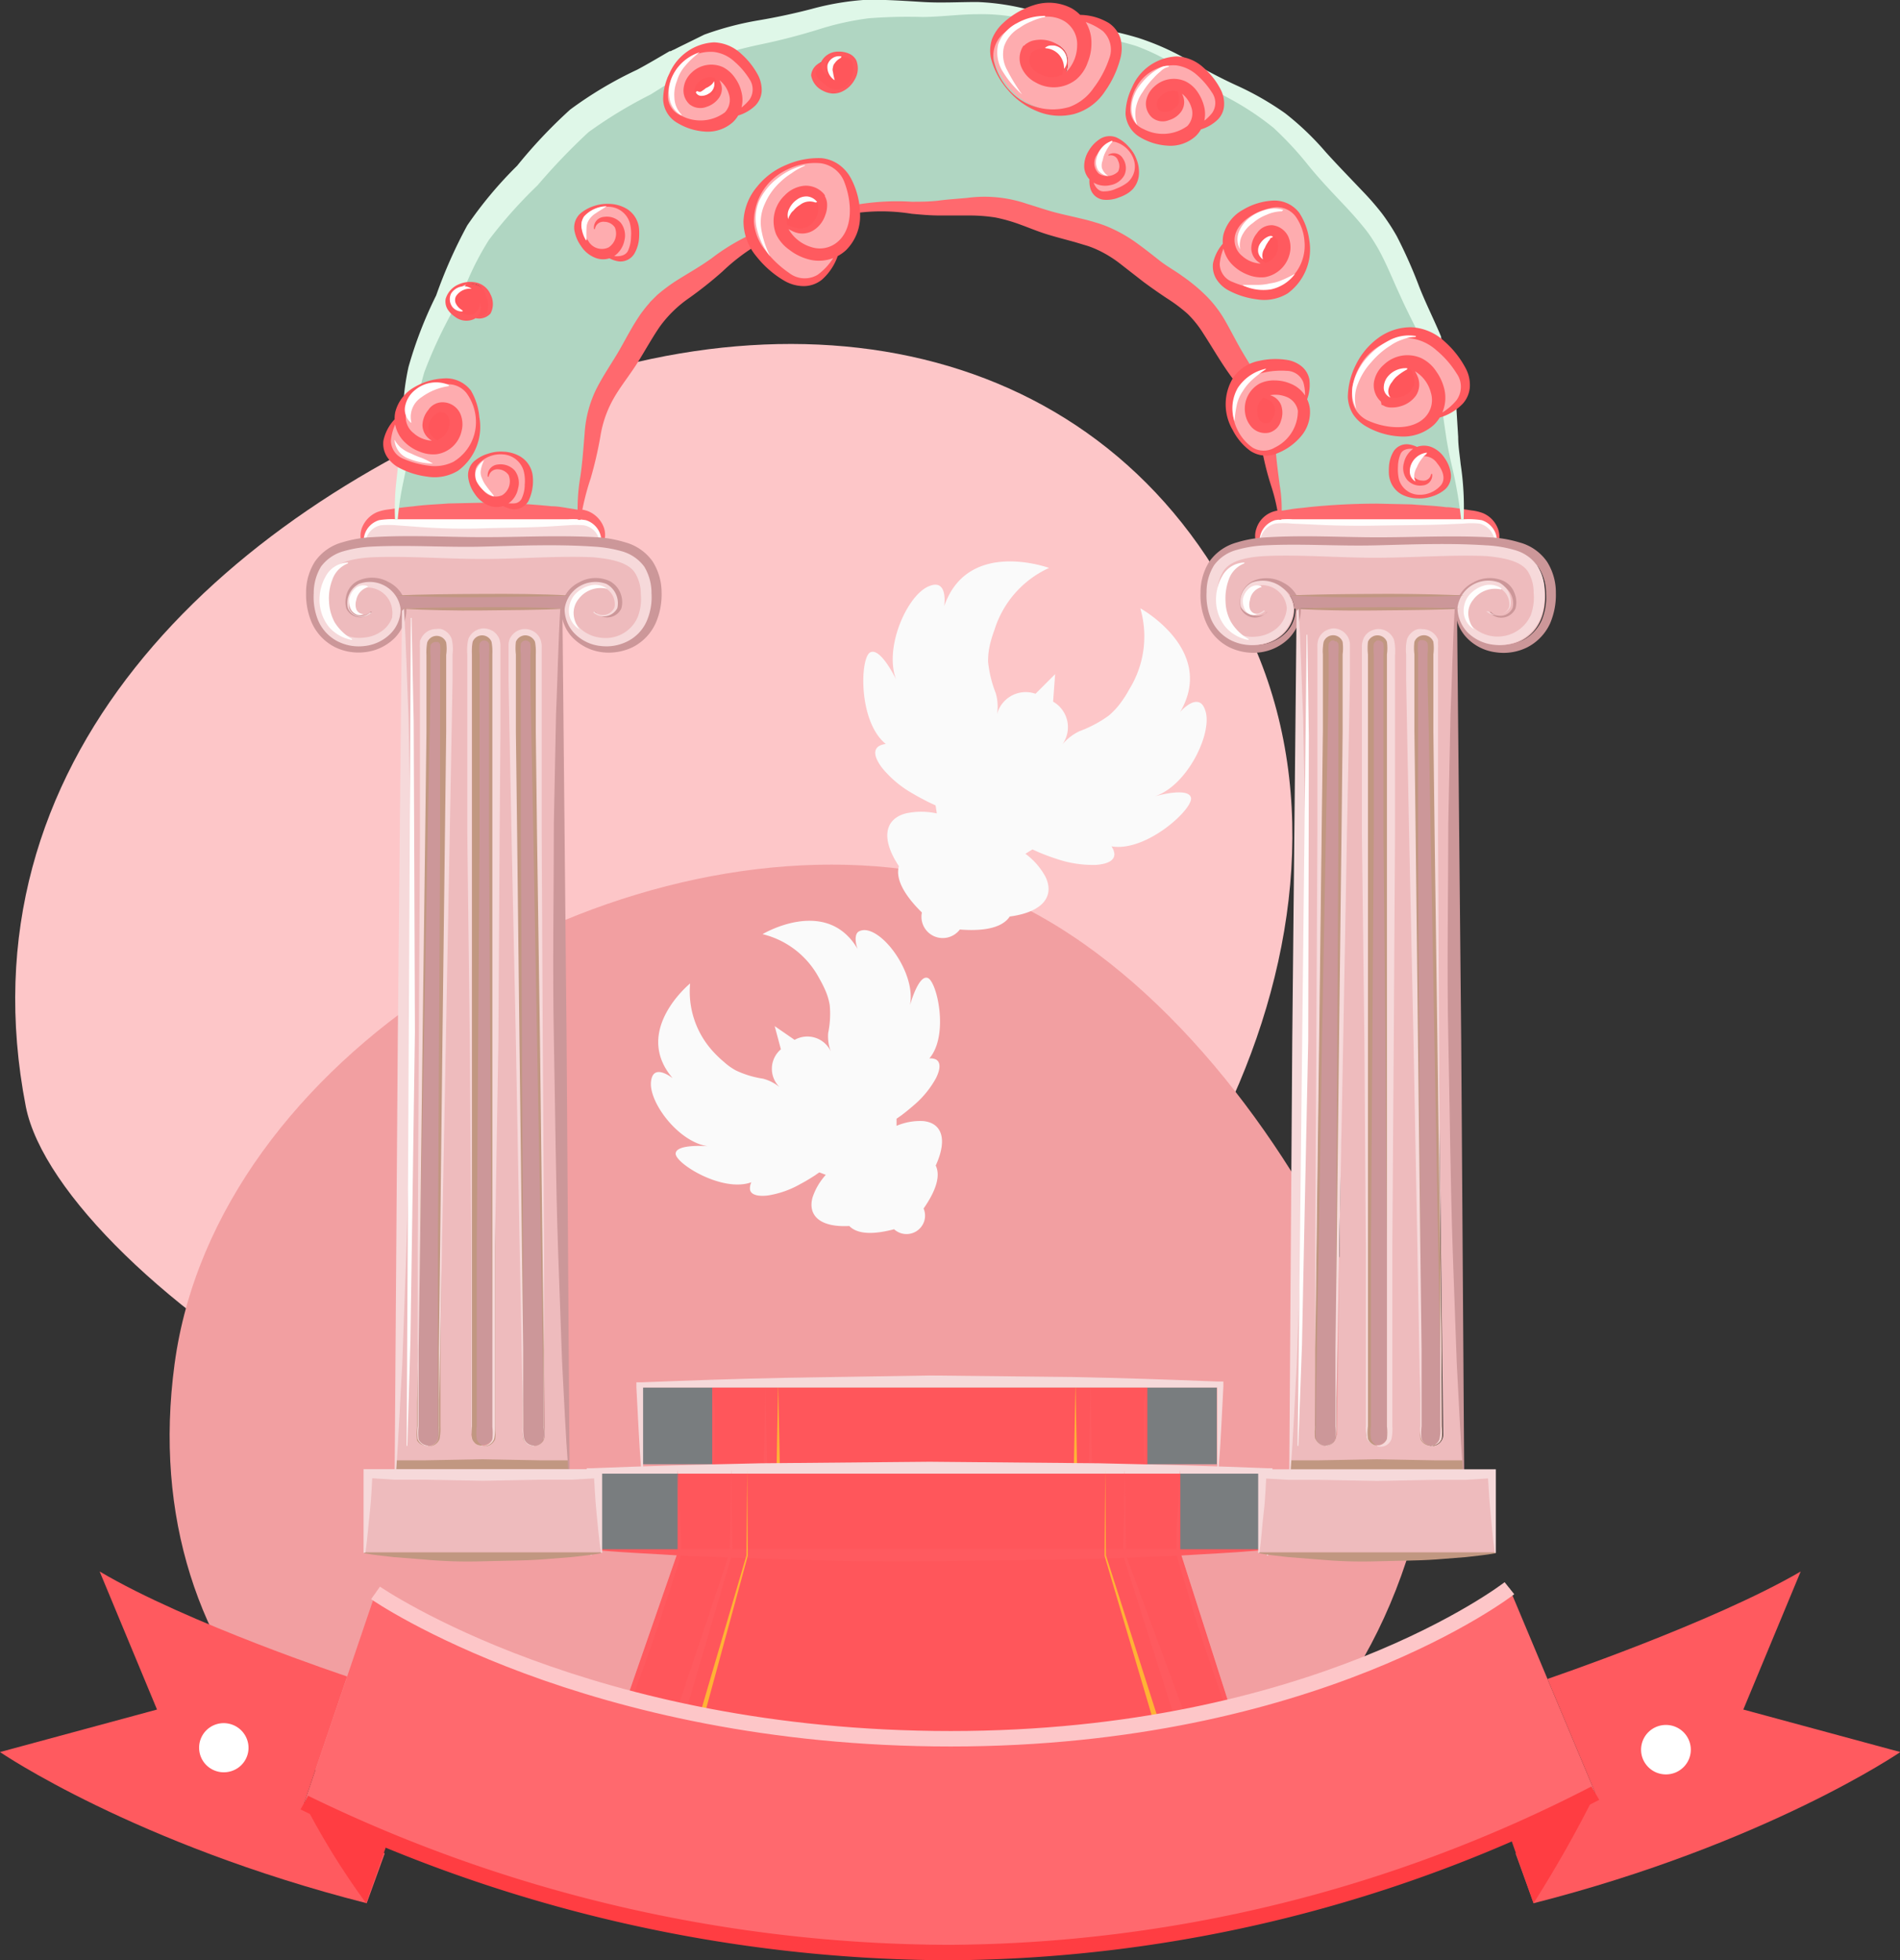 <svg width="126" height="130" viewBox="0 0 126 130" fill="none" xmlns="http://www.w3.org/2000/svg"><rect x="0" y="0" width="126" height="130" fill="#333333" stroke="none"/><g clip-path="url(#a)"><path d="M83.552 43.744c7.989 20.113-7.37 46.9-27.606 54.845-20.235 7.945-51.985-13.88-54.233-25.198-4.443-22.85 12.762-39.1 32.987-47.034 20.225-7.935 40.873-2.727 48.852 17.386" fill="#FDC6C8"/><path d="M11.577 90.46c2.732-20.36 27.925-35.522 48.45-32.805C80.55 60.37 96.734 93.095 93.26 103.52c-6.938 21.006-28.76 26.572-49.233 23.856-20.473-2.717-35.183-16.546-32.451-36.916" fill="#F29FA1"/><path d="m82.68 116.714-4.391-13.737H44.962l-5.618 16.156c14.4 1.189 31.976-2.624 43.336-2.419" fill="#FF565B"/><path d="M84.68 97.677v5.095H38.57v-5.095zm-3.987-5.669v5.095h-38.13v-5.095z" fill="#797D7F"/><path d="M78.275 97.482H44.97v5.485h33.306z" fill="#FF565B"/><path d="M76.088 92.008H47.234v5.484h28.854z" fill="#FF565B"/><path d="M75.987 92.018v5.67a16 16 0 0 1-.134-1.416c-.02-.471 0-.953 0-1.425v-1.414c0-.472.072-.943.134-1.415" fill="#FF5A5F"/><path d="m51.5 97.318.103-5.638.114 5.638zm19.71 0 .114-5.638.103 5.638z" fill="#FFB335"/><path d="m50.648 97.318.114-5.638.103 5.638zm21.562 0 .104-5.638.103 5.638zm-24.96-5.3c.072.451.113.912.144 1.374.031.461 0 .912 0 1.363v1.374q-.028.69-.134 1.374v-5.485z" fill="#FF5A5F"/><path d="M39.192 103.172c-.123-1.835-.196-3.66-.278-5.485v-.318h.34c3.742-.153 7.474-.246 11.206-.328l11.194-.102 11.196.102c3.731.082 7.463.175 11.194.328h.34v.308c-.092 1.825-.154 3.649-.288 5.484h-.083v-5.484.051h-44.79v-.051 5.484z" fill="#F6D9DA"/><path d="M42.523 97.503c-.145-1.835-.217-3.66-.32-5.485v-.348h.381c3.175-.123 6.36-.236 9.536-.298l9.566-.153 9.525.102c3.185.061 6.36.174 9.535.297h.382v.349c-.103 1.825-.165 3.65-.32 5.484h-.082v-5.484l.051.051h-38.13v-.051 5.484z" fill="#F6D9DA"/><path d="M85.54 39.489c.181.26.281.566.289.882a2 2 0 0 1-.083.625c-.763 2.624-5.566 2.604-5.566-1.425 0-2.255 1.154-3.014 3.37-3.23 1.856-.184 4.474 0 7.773 0s5.907-.194 7.773 0c2.206.216 3.371.975 3.371 3.23 0 4.029-4.794 4.05-5.577 1.425a1.7 1.7 0 0 1-.073-.625c.001-.314.102-.62.29-.872H85.54zm13.626 57.993v5.485h-15.69v-5.485z" fill="#EEBBBD"/><path d="M99.166 35.86c.003.16-.022.32-.072.471-1.866-.184-4.484 0-7.772 0s-5.918-.194-7.773 0a1.4 1.4 0 0 1-.072-.471c0-.37.147-.725.41-.986.263-.262.62-.408.992-.408h12.885c.385-.004.755.144 1.031.41.247.268.38.62.371.984" fill="#F6D9DA"/><path d="M97.095 39.489a1.47 1.47 0 0 0-.289.871H85.828a1.6 1.6 0 0 0-.289-.881h11.556z" fill="#CC9799"/><path d="m96.572 40.37.485 57.122H85.594l.484-57.121zm-.866 54.795L95.067 42.8a.705.705 0 0 0-.986-.649.72.72 0 0 0-.436.67l.628 52.354a.7.7 0 0 0 .447.657.71.71 0 0 0 .776-.166.73.73 0 0 0 .21-.5m-3.608 0V42.81a.723.723 0 0 0-1.443 0v52.355a.723.723 0 0 0 1.443 0m-3.422 0 .64-52.355a.726.726 0 0 0-.987-.677.71.71 0 0 0-.447.657l-.629 52.365a.716.716 0 0 0 .712.718.723.723 0 0 0 .66-.698z" fill="#EEBBBD"/><path d="M97.036 34.476H84.913a22 22 0 0 0-.608-3.762c0-.236-.083-.462-.103-.687.522-.145.997-.42 1.381-.8a2.32 2.32 0 0 0 .856-2.235s1.433-3.393-2.701-2.655a2.76 2.76 0 0 0-1.278.543c-.268-.4-.547-.81-.804-1.22a21.4 21.4 0 0 0-2.062-3.208 21 21 0 0 0-3.093-2.307 21.7 21.7 0 0 0-3.092-2.204 24 24 0 0 0-3.68-1.107 24.6 24.6 0 0 0-3.68-1.025 30 30 0 0 0-3.835 0h-1.03a30 30 0 0 0-3.836 0 5 5 0 0 0-.587.102v-.41c-.3-2.153-1.485-3.557-4.381-2.399-1.608.646-3.278 2.727-2.34 4.88a21.6 21.6 0 0 0-3.093 2.204 20.7 20.7 0 0 0-3.092 2.307 20.6 20.6 0 0 0-2.062 3.209 20 20 0 0 0-1.928 3.29 22 22 0 0 0-.855 3.742 22 22 0 0 0-.608 3.762H26.289c.04-1.245.174-2.486.402-3.71.5.234 1.03.393 1.577.47 2.608.431 3.67-2.05 3.412-3.618-.402-2.46-1.876-2.696-3.484-2.05-.34.132-.654.323-.928.564q.12-.836.34-1.65a33 33 0 0 1 1.98-4.624 33 33 0 0 1 2.206-4.521 32 32 0 0 1 3.309-3.793 32 32 0 0 1 3.484-3.62 32 32 0 0 1 4.35-2.562c.68-.39 1.35-.81 2.062-1.21a3.3 3.3 0 0 0-.474.718c-.98 2.112 0 3.075 1.639 3.352a2.3 2.3 0 0 0 2.309-.646s3.608-.85.556-3.731a2.57 2.57 0 0 0-1.876-.78l.248-.102a38 38 0 0 1 4.896-1.2A39.5 39.5 0 0 1 57.214.647q4.52.02 9.04 0 .885.105 1.753.307c-1.948.902-2.938 2.44-1.03 4.85 1.247 1.568 4.38 2.644 6.185-.093 1.03-1.589 1.133-2.645.834-3.332q1.053.228 2.062.605c.71.293 1.4.636 2.062 1.025a3.1 3.1 0 0 0-1.754.442 3.1 3.1 0 0 0-1.205 1.342c-1.03 2.122 0 3.076 1.63 3.352a2.27 2.27 0 0 0 2.308-.635s3.299-.79.907-3.383l.454.266a31 31 0 0 1 4.34 2.563 31 31 0 0 1 3.484 3.619 31 31 0 0 1 3.299 3.783 33 33 0 0 1 2.154 4.541c.402.892.856 1.774 1.258 2.676-2.062-1.323-4.299.205-5.03 1.763-1.227 2.655 0 3.824 2.061 4.214a2.89 2.89 0 0 0 2.907-.81c.45-.117.877-.304 1.268-.554.082.769.144 1.527.247 2.286.307 1.653.503 3.324.588 5.003m-2.227-1.692c1.371-.471 1.35-1.322.794-2.163a1.39 1.39 0 0 0-1.278-.738s-1.938-1.22-1.907 1.364a1.7 1.7 0 0 0 .786 1.398 1.73 1.73 0 0 0 1.605.14M83.233 19.457c2.608.441 3.67-2.05 3.412-3.598-.402-2.48-1.876-2.706-3.495-2.05a2.5 2.5 0 0 0-1.119.748 2.47 2.47 0 0 0-.56 1.22s-2.702 2.973 1.762 3.68M74.43 12.62a1.72 1.72 0 0 0 .962-1.293 1.7 1.7 0 0 0-.54-1.516c-1.03-1.026-1.763-.677-2.299.164a1.42 1.42 0 0 0-.165 1.476s-.32 2.296 2.041 1.2zM56.637 4.95c.258-1.025-.278-1.384-1.03-1.384a1.04 1.04 0 0 0-1.032.493s-1.556.707.073 1.742a1.303 1.303 0 0 0 1.99-.82zM40.041 16.843s2.061 1.323 2.061-1.466a1.85 1.85 0 0 0-.846-1.51 1.87 1.87 0 0 0-1.73-.16c-1.475.512-1.454 1.435-.857 2.326a1.5 1.5 0 0 0 1.372.81m-7.03 16.403s2.06 1.322 2.06-1.466a1.84 1.84 0 0 0-.841-1.517 1.86 1.86 0 0 0-1.735-.154c-1.474.512-1.443 1.435-.856 2.337a1.49 1.49 0 0 0 1.402.82zm-1.64-12.22s1.68.359 1.031-1.435a1.29 1.29 0 0 0-.906-.77 1.3 1.3 0 0 0-1.156.288c-.835.687-.598 1.281 0 1.722a1.03 1.03 0 0 0 1.062.215z" fill="#B0D6C2"/><path d="M94.914 27.751a2.88 2.88 0 0 1-2.907.81c-2.01-.39-3.278-1.558-2.062-4.213.732-1.559 2.959-3.076 5.03-1.764q.338.2.62.472c2.38 2.235 1.545 3.506.576 4.1-.385.263-.81.464-1.257.595m-1.557-3.721c-1.34-.072-2.598 1.455-1.556 2.43.628.594 3.247-.267 1.556-2.43m.964 5.864a1.4 1.4 0 0 1 1.278.738c.557.84.578 1.691-.793 2.163a1.73 1.73 0 0 1-2.177-.748 1.7 1.7 0 0 1-.215-.8c0-2.584 1.907-1.364 1.907-1.364z" fill="#FEACAF"/><path d="m95.016 42.8.64 52.365a.726.726 0 0 1-.987.667.71.71 0 0 1-.446-.657l-.63-52.354a.716.716 0 0 1 1.215-.521.7.7 0 0 1 .208.5" fill="#CC9799"/><path d="M93.356 24.03c1.69 2.163-.928 3.024-1.557 2.43-1.041-.975.216-2.502 1.556-2.43" fill="#FF565B"/><path d="M92.045 42.81v52.355a.724.724 0 0 1-1.443 0V42.81a.716.716 0 0 1 .721-.717.716.716 0 0 1 .722.718m-2.785.009-.64 52.355a.716.716 0 0 1-1.433-.01l.63-52.365a.7.7 0 0 1 .446-.656.734.734 0 0 1 .997.677" fill="#CC9799"/><path d="M81.466 15.828c.07-.45.265-.872.561-1.22a2.5 2.5 0 0 1 1.12-.748c1.618-.676 3.092-.451 3.494 2.05.257 1.59-.804 4.04-3.412 3.599-4.464-.759-1.763-3.68-1.763-3.68m2.907 1.907c1.03-.605 1.144-2.286-.072-2.48-.732-.114-2.186 1.752.062 2.48zm-1.043 8.488c-.67.83-.278 2.357.846 2.152.629-.133 1.32-2.204-.846-2.152m3.093.768a2.3 2.3 0 0 1-.856 2.235 3.16 3.16 0 0 1-1.38.8c-.795.164-1.599-.205-2.3-1.487a2.97 2.97 0 0 1 .557-3.66 2.76 2.76 0 0 1 1.278-.543c4.144-.779 2.701 2.655 2.701 2.655" fill="#FEACAF"/><path d="M84.303 15.254c1.217.195 1.031 1.877.073 2.481-2.258-.728-.805-2.593-.073-2.48m-.97 10.968c2.206 0 1.515 2.05.845 2.153-1.165.205-1.557-1.322-.846-2.153" fill="#FF565B"/><path d="M79.062 8.498a2.26 2.26 0 0 1-2.309.636c-1.597-.308-2.618-1.23-1.628-3.352A3.1 3.1 0 0 1 76.33 4.44a3.1 3.1 0 0 1 1.753-.442c.586.076 1.13.343 1.546.759l.35.358c2.392 2.594-.906 3.383-.906 3.383zm-1.237-2.972c-1.03 0-2.061 1.168-1.237 1.947.557.472 2.619-.215 1.237-1.947" fill="#FEACAF"/><path d="M77.828 5.526c1.361 1.732-.731 2.419-1.237 1.947-.835-.779.165-1.988 1.237-1.947" fill="#FF565B"/><path d="M72.385 11.482a1.42 1.42 0 0 1 .165-1.476c.536-.841 1.31-1.21 2.299-.164a1.71 1.71 0 0 1 .54 1.516 1.71 1.71 0 0 1-.963 1.292c-2.36 1.097-2.041-1.168-2.041-1.168M70.523 5.28c1.216-2.666-1.732-2.891-2.227-2.133-.835 1.272.845 2.532 2.227 2.133m.67-4.244s2.154 0 2.742 1.342c.299.687.195 1.743-.835 3.332-1.784 2.737-4.917 1.661-6.185.092-1.938-2.409-.949-3.946 1.03-4.848h.052a3.1 3.1 0 0 1 3.196.05z" fill="#FEACAF"/><path d="M68.293 3.147c.495-.758 3.443-.533 2.227 2.133-1.381.4-3.062-.862-2.227-2.133" fill="#FF565B"/><path d="M55.649 16.474s-1.402 4.726-5.062.482a4.4 4.4 0 0 1-.66-1.025c-.938-2.153.732-4.234 2.34-4.88 2.897-1.158 4.124.246 4.381 2.399v.41a2.9 2.9 0 0 1-1 2.614m-3.907-1.845c2.216 1.927 3.288-.81 2.69-1.507-.99-1.148-2.68.082-2.69 1.507" fill="#FEACAF"/><path d="M54.617 4.08a1.03 1.03 0 0 1 1.03-.492c.753 0 1.289.338 1.031 1.384a1.29 1.29 0 0 1-.755.936 1.3 1.3 0 0 1-1.203-.085c-1.63-1.025-.072-1.743-.072-1.743zm-.145 9.042c.598.697-.474 3.434-2.69 1.507-.031-1.425 1.66-2.655 2.69-1.507" fill="#FF565B"/><path d="M47.157 4.634c-1.03 0-2.061 1.168-1.236 1.947.494.472 2.587-.225 1.236-1.947m-.082-1.548a2.58 2.58 0 0 1 1.876.779c3.093 2.88-.556 3.731-.556 3.731a2.29 2.29 0 0 1-2.31.646c-1.597-.307-2.618-1.24-1.639-3.352q.191-.39.474-.718a3.1 3.1 0 0 1 2.155-1.117z" fill="#FEACAF"/><path d="M47.164 4.634c1.35 1.722-.742 2.419-1.237 1.947-.835-.779.165-1.988 1.237-1.947" fill="#FF565B"/><path d="M40.042 16.843a1.51 1.51 0 0 1-1.371-.81c-.598-.892-.619-1.814.855-2.327a1.875 1.875 0 0 1 2.335.799c.149.26.232.552.242.852.052 2.809-2.061 1.486-2.061 1.486" fill="#FEACAF"/><path d="M37.768 39.5H26.212c.187.252.288.557.289.87.015.212-.01.424-.073.626-.783 2.624-5.576 2.604-5.576-1.425 0-2.255 1.154-3.014 3.37-3.23 1.866-.184 4.485 0 7.773 0s5.907-.194 7.772 0c2.206.216 3.371.975 3.371 3.23 0 4.029-4.803 4.05-5.566 1.425a2 2 0 0 1-.083-.625c.008-.311.104-.614.279-.872m2.072 57.983v5.485h-15.7v-5.485z" fill="#EEBBBD"/><path d="M39.839 35.86q-.004.241-.073.472c-1.865-.185-4.474 0-7.772 0s-5.907-.195-7.773 0a1.4 1.4 0 0 1-.072-.472 1.4 1.4 0 0 1 .402-1.025 1.47 1.47 0 0 1 1.03-.41h12.876a1.4 1.4 0 0 1 .993.43 1.4 1.4 0 0 1 .389 1.005" fill="#F6D9DA"/><path d="M37.767 39.489c-.175.258-.271.56-.279.871H26.5a1.47 1.47 0 0 0-.29-.871z" fill="#CC9799"/><path d="m37.244 40.37.474 57.122H26.266l.474-57.121zm-1.113 54.795L35.5 42.8a.716.716 0 0 0-.72-.707.733.733 0 0 0-.712.728l.64 52.354a.7.7 0 0 0 .445.657.7.7 0 0 0 .276.05.723.723 0 0 0 .7-.717m-3.412 0V42.81a.716.716 0 0 0-.722-.717.723.723 0 0 0-.721.717v52.355c0 .19.076.373.21.508a.723.723 0 0 0 1.233-.508m-2.99-52.344a.7.7 0 0 0-.427-.67.7.7 0 0 0-.274-.058.734.734 0 0 0-.721.707l-.64 52.365a.724.724 0 0 0 .711.718.734.734 0 0 0 .722-.708z" fill="#EEBBBD"/><path d="m35.506 42.8.629 52.365a.716.716 0 0 1-.712.718.72.72 0 0 1-.666-.434.7.7 0 0 1-.055-.274l-.64-52.354a.726.726 0 0 1 1.225-.525.72.72 0 0 1 .219.504" fill="#CC9799"/><path d="M33.04 33.266a1.5 1.5 0 0 1-1.381-.8c-.588-.902-.619-1.824.855-2.337a1.865 1.865 0 0 1 2.346.808c.147.265.227.561.231.863.031 2.789-2.051 1.466-2.051 1.466" fill="#FEACAF"/><path d="M32.717 42.81v52.355a.723.723 0 0 1-1.443 0V42.81a.716.716 0 0 1 .721-.717.724.724 0 0 1 .722.717" fill="#CC9799"/><path d="M31.4 21.047a1.03 1.03 0 0 1-1.093-.195c-.598-.441-.835-1.025 0-1.723a1.3 1.3 0 0 1 2.061.482c.712 1.794-.969 1.436-.969 1.436" fill="#FF565B"/><path d="M29.396 29.473c1.031-.594 1.155-2.286-.062-2.48-.732-.113-2.185 1.742.062 2.48M26.5 27.566a2.04 2.04 0 0 1 .762-1.394 3.1 3.1 0 0 1 .928-.564c1.608-.687 3.093-.45 3.484 2.05.258 1.61-.804 4.05-3.412 3.62a5.6 5.6 0 0 1-1.577-.472c-2.113-1.097-.185-3.24-.185-3.24" fill="#FEACAF"/><path d="M29.03 42.093a.715.715 0 0 1 .654.453q.051.132.047.275l-.618 52.354a.726.726 0 0 1-.722.708.724.724 0 0 1-.711-.718l.628-52.365a.726.726 0 0 1 .722-.707" fill="#CC9799"/><path d="M29.337 26.993c1.216.194 1.03 1.886.062 2.48-2.248-.738-.794-2.593-.062-2.48" fill="#FF565B"/><path d="M24.172 36.362a1.45 1.45 0 0 1-.196-1.281 1.86 1.86 0 0 1 1.031-1.117q.355-.133.732-.175l.577-.082c.382-.061.753-.092 1.134-.133.763-.103 1.526-.123 2.289-.185l2.278-.05c1.525.001 3.05.08 4.566.235.382 0 .763.072 1.134.133l.578.093h.319q.213.033.413.112a1.85 1.85 0 0 1 1.03 1.107 1.5 1.5 0 0 1-.185 1.292h-.124a1.325 1.325 0 0 0-.412-1.46q-.211-.173-.474-.252a6 6 0 0 0-1.124-.051H26.337a5 5 0 0 0-1.113 0 1.35 1.35 0 0 0-.814.667 1.34 1.34 0 0 0-.083 1.045z" fill="#FF696E"/><path d="M24.201 36.352a1.43 1.43 0 0 1 .429-1.58c.15-.125.323-.219.51-.276a5.5 5.5 0 0 1 1.154-.061h11.401q.58-.03 1.154.061a1.46 1.46 0 0 1 .871.728 1.44 1.44 0 0 1 .078 1.128h-.062a1.25 1.25 0 0 0-.553-1.335 1.3 1.3 0 0 0-.478-.182 6.5 6.5 0 0 0-1.03 0l-1.135.072c-1.525.092-3.092.082-4.566.133s-3.093 0-4.567-.123l-1.134-.082a6.3 6.3 0 0 0-1.03 0 1.28 1.28 0 0 0-.807.556 1.27 1.27 0 0 0-.173.961z" fill="#FFFEFD"/><path d="M99.032 36.321a1.33 1.33 0 0 0-.413-1.46q-.212-.173-.474-.252a5 5 0 0 0-1.113 0H85.62a5.6 5.6 0 0 0-1.113.052 1.35 1.35 0 0 0-.962 1.18q-.02.272.065.532h-.113a1.44 1.44 0 0 1-.186-1.292 1.73 1.73 0 0 1 1.423-1.22h.319l.567-.092c.382-.062.763-.082 1.144-.134a45 45 0 0 1 4.557-.235l2.288.05c.753.062 1.516.083 2.278.185.382 0 .763.072 1.145.134l.567.082q.377.043.731.174a1.81 1.81 0 0 1 1.031 1.107 1.5 1.5 0 0 1-.185 1.292z" fill="#FF696E"/><path d="M99.07 36.331a1.29 1.29 0 0 0-.493-1.393 1.3 1.3 0 0 0-.475-.216 5.4 5.4 0 0 0-1.031 0l-1.145.051c-1.525.062-3.04.051-4.566.082s-3.093 0-4.556-.082l-1.145-.051a5.5 5.5 0 0 0-1.082 0 1.3 1.3 0 0 0-.829.6 1.3 1.3 0 0 0-.14 1.01 1.43 1.43 0 0 1 .442-1.564 1.5 1.5 0 0 1 .506-.272 5.4 5.4 0 0 1 1.145-.061h11.41q.576-.03 1.145.061a1.46 1.46 0 0 1 .86.727 1.44 1.44 0 0 1 .078 1.119z" fill="#FFFEFD"/><path d="M97.054 97.564H85.57v-.718h1.804l3.928-.071 3.927.071h1.794zm-70.776-.718h1.804L32 96.775l3.927.071h1.804v.718H26.258z" fill="#C19781"/><path d="M84.608 29.894v.061c.062.748.155 1.456.258 2.225a9.4 9.4 0 0 1 .103 2.286h-.165a12 12 0 0 0-.484-2.174 19 19 0 0 1-.578-2.214zm-27.975-16.29a16 16 0 0 1 3.814-.226c.608 0 1.247 0 1.866-.082.618-.082 1.216-.112 1.845-.174a8.66 8.66 0 0 1 3.958.4c.619.184 1.207.39 1.773.543.568.154 1.176.277 1.794.43.32.073.64.155.959.257q.496.14.969.349a9.7 9.7 0 0 1 1.783 1.025c.536.39 1.031.779 1.495 1.148s1.03.677 1.505 1.025q.839.579 1.567 1.292c.49.486.912 1.034 1.258 1.63.33.574.618 1.138.907 1.66.288.523.608 1.026.938 1.58l-1.206.789c-.753-.964-1.433-2.174-2.062-3.137a7 7 0 0 0-1.03-1.292q-.639-.567-1.362-1.025a37 37 0 0 1-1.567-1.097l-1.474-1.148a8 8 0 0 0-1.412-.902 7 7 0 0 0-.783-.328l-.856-.257c-.587-.164-1.196-.318-1.835-.512-.639-.195-1.216-.441-1.783-.646a11 11 0 0 0-1.68-.482 11 11 0 0 0-1.753-.133h-1.907c-.65 0-1.247-.052-1.897-.113a12.6 12.6 0 0 0-3.67-.051zM50.1 16.31a13.3 13.3 0 0 0-2.186 1.692 26 26 0 0 1-2.288 1.814 8 8 0 0 0-1.856 1.825c-.505.728-.958 1.558-1.484 2.399-.526.84-1.134 1.579-1.577 2.358a7.4 7.4 0 0 0-.887 2.501q-.245 1.427-.65 2.82c-.302.898-.526 1.82-.67 2.757h-.174a12.4 12.4 0 0 1 .164-2.901c.135-.943.196-1.856.279-2.84a7.7 7.7 0 0 1 .783-2.952c.464-.913 1.031-1.723 1.485-2.502.453-.779.886-1.66 1.484-2.511.165-.215.34-.451.495-.615l.113-.144.083-.082.072-.072.289-.287q.581-.503 1.226-.922c.835-.533 1.629-.964 2.402-1.528a14 14 0 0 1 2.546-1.548z" fill="#FF696E"/><path d="m26.99 30.796-.257 1.23a20 20 0 0 0-.36 2.45h-.176a16 16 0 0 1 .083-2.522l.134-1.23zm69.597-3.926v.276l.113 1.825c0 .615.103 1.2.165 1.814a19 19 0 0 1 .196 3.691h-.165a28 28 0 0 0-.618-3.588 27 27 0 0 1-.361-1.825l-.237-1.62zm-2.483-4.686c-.412-.84-.866-1.712-1.257-2.593-.516-1.107-.938-2.204-1.505-3.189a14 14 0 0 0-.433-.697 8 8 0 0 0-.526-.697c-.34-.42-.732-.86-1.134-1.291-.804-.851-1.67-1.753-2.433-2.686a22.6 22.6 0 0 0-2.36-2.553 18.7 18.7 0 0 0-2.918-1.938c-.299-.164-.618-.328-.907-.522-.289-.195-.742-1.272-1.288-1.62-.547-.349-1.547-.195-1.98-.42a14 14 0 0 0-2.061-.944 25 25 0 0 0-1.258-.338l-.278-.625c.567.123 1.134.266 1.71.44a17 17 0 0 1 3.351 1.497c1.03.585 2.062 1.149 3.185 1.661a19.5 19.5 0 0 1 3.217 1.845 18.7 18.7 0 0 1 2.68 2.563c.804.892 1.608 1.712 2.453 2.604q.655.676 1.237 1.415c.206.266.371.512.536.758.165.247.35.554.505.83a32 32 0 0 1 1.485 3.353c.433 1.097.969 2.153 1.443 3.29v.062l.175.8zM67.52 1.169a12.8 12.8 0 0 0-2.711-.226c-1.186 0-2.371.174-3.618.185a34 34 0 0 0-3.557.082c-1.155.146-2.294.4-3.402.758-1.134.349-2.37.677-3.535.923-.784.164-1.557.338-2.279.564-.36.113-.876-.441-1.216-.298l-1.588.288-1.216 1.568c-.36.226.144.39-.216.605l-1.031.646a30 30 0 0 0-4.124 2.501 42 42 0 0 0-3.38 3.527A31 31 0 0 0 32.43 15.9a19 19 0 0 0-1.526 2.963c-.216.471-.391-.277-1.03.687-.268.502.226.943.175 1.025a31 31 0 0 0-1.907 4.1c-.103.349-.196.698-.268 1.026l-1.124 1.025q.08-1.207.34-2.389a27.4 27.4 0 0 1 1.835-4.746 32 32 0 0 1 2.062-4.644 26.7 26.7 0 0 1 3.309-3.957 33 33 0 0 1 3.515-3.722 26 26 0 0 1 4.443-2.645c.711-.379 1.433-.81 2.154-1.23h.072l.114-.061.144-.062.279-.143.566-.277 1.124-.554a20.4 20.4 0 0 1 3.629-.953A41 41 0 0 0 53.82.595a18 18 0 0 1 3.742-.616c1.258 0 2.474.082 3.66.154s2.38 0 3.597 0c1.231.05 2.453.242 3.639.574z" fill="#DFF7E8"/><path d="M71.193 1.005a3.82 3.82 0 0 1 2.34.522c.366.247.638.608.773 1.026a2.6 2.6 0 0 1 0 1.291 6.7 6.7 0 0 1-1.03 2.215 3.6 3.6 0 0 1-2.062 1.507 3.9 3.9 0 0 1-2.474-.205 5 5 0 0 1-1.928-1.425 5.1 5.1 0 0 1-1.103-2.102 2.5 2.5 0 0 1 .072-1.23 2.9 2.9 0 0 1 .691-1.025 5.3 5.3 0 0 1 2.062-1.23 3.24 3.24 0 0 1 2.556.215 2.62 2.62 0 0 1 1.29 2.296c.003.44-.082.875-.248 1.282a2.6 2.6 0 0 1-.773 1.138 2.4 2.4 0 0 1-2.67.194 2.05 2.05 0 0 1-.958-1.025 1.51 1.51 0 0 1 .144-1.425h.052a.6.6 0 0 1 .185-.154q.159-.106.34-.164a2.2 2.2 0 0 1 .68-.071c.448.025.875.194 1.217.481a1.42 1.42 0 0 1 .433 1.2 2.9 2.9 0 0 1-.392 1.138h-.082a2.9 2.9 0 0 0 .196-1.097 1.15 1.15 0 0 0-.433-.872 1.45 1.45 0 0 0-.949-.256c-.32 0-.68.154-.742.328-.32.523 0 1.107.619 1.374a1.59 1.59 0 0 0 1.71-.154 2.55 2.55 0 0 0 .722-1.743 1.8 1.8 0 0 0-.814-1.61c-1.123-.706-2.804-.173-3.938.688a1.97 1.97 0 0 0-.783 1.876c.163.738.519 1.42 1.03 1.978a3.87 3.87 0 0 0 3.99 1.128 3.33 3.33 0 0 0 1.608-1.26 6.8 6.8 0 0 0 1.031-1.938 1.67 1.67 0 0 0-.433-1.846 4.14 4.14 0 0 0-2.062-.79zm-15.507 15.49a3.74 3.74 0 0 1-1.176 2.05c-.35.282-.786.434-1.236.43a2.6 2.6 0 0 1-1.248-.348 6.6 6.6 0 0 1-1.845-1.6 3.63 3.63 0 0 1-.876-2.357 3.8 3.8 0 0 1 .907-2.296 4.8 4.8 0 0 1 1.927-1.436 5.3 5.3 0 0 1 2.33-.45c.42.039.822.187 1.165.43.343.246.622.57.814.943.38.733.582 1.544.588 2.368a3.18 3.18 0 0 1-.938 2.368 2.65 2.65 0 0 1-2.577.574 3.5 3.5 0 0 1-1.175-.604 2.66 2.66 0 0 1-.876-1.026 2.355 2.355 0 0 1 .577-2.593c.332-.349.777-.57 1.257-.626a1.58 1.58 0 0 1 1.34.544l.062.092v.062c.1.178.15.38.145.584.002.228-.04.454-.124.666-.14.428-.428.792-.814 1.025a1.41 1.41 0 0 1-1.279.072 2.9 2.9 0 0 1-.979-.697l.062-.062c.311.227.66.397 1.03.503a1.16 1.16 0 0 0 .97-.174c.258-.21.439-.498.515-.82.072-.318 0-.698-.103-.8a1.034 1.034 0 0 0-1.505.195 1.55 1.55 0 0 0-.34 1.67c.322.568.849.993 1.474 1.19a1.81 1.81 0 0 0 1.783-.328c1.031-.861.97-2.614.464-3.937a1.95 1.95 0 0 0-1.587-1.281 4.14 4.14 0 0 0-2.196.41 3.8 3.8 0 0 0-1.626 1.406 3.8 3.8 0 0 0-.6 2.059c.047.694.31 1.357.752 1.896.445.584.98 1.092 1.587 1.507a1.675 1.675 0 0 0 1.897.113 4.1 4.1 0 0 0 1.35-1.732zm25.809-.646a3.34 3.34 0 0 0-.608 1.65 1.29 1.29 0 0 0 .855 1.2 5.7 5.7 0 0 0 1.69.44 2.7 2.7 0 0 0 1.588-.256 3 3 0 0 0 1.175-1.237 3 3 0 0 0 .31-1.674 3.2 3.2 0 0 0-.619-1.66 1.55 1.55 0 0 0-1.525-.534c-1.124.215-2.31.933-2.475 1.927a1.36 1.36 0 0 0 .506 1.282c.372.334.86.51 1.36.492a1.18 1.18 0 0 0 .959-.85c.155-.473 0-.944-.423-1.026-.092-.062-.36.051-.546.236-.192.171-.32.403-.36.656a.87.87 0 0 0 .257.707 2.3 2.3 0 0 0 .752.502v.082a2.2 2.2 0 0 1-.896-.379 1.15 1.15 0 0 1-.516-.922c.005-.376.14-.738.382-1.026a1.16 1.16 0 0 1 1.03-.522 1.34 1.34 0 0 1 1.031.727c.166.367.203.78.103 1.17a2.05 2.05 0 0 1-.587 1.016c-.291.275-.657.46-1.052.531a2.34 2.34 0 0 1-1.144-.164 2.9 2.9 0 0 1-.928-.574 2.2 2.2 0 0 1-.69-2.05 2.64 2.64 0 0 1 1.288-1.671 4.3 4.3 0 0 1 1.948-.615 2.07 2.07 0 0 1 1.805.81c.351.545.577 1.161.66 1.804a3.6 3.6 0 0 1-.213 1.97 3.63 3.63 0 0 1-1.22 1.567 3 3 0 0 1-2.062.39 5.4 5.4 0 0 1-1.907-.616 2.15 2.15 0 0 1-.773-.748c-.18-.31-.253-.67-.207-1.026a2.9 2.9 0 0 1 1.031-1.66zM26.531 27.587a3.34 3.34 0 0 0-.608 1.65 1.31 1.31 0 0 0 .856 1.2 6 6 0 0 0 1.69.451 2.8 2.8 0 0 0 1.587-.256c.501-.298.907-.73 1.172-1.247a3.06 3.06 0 0 0 .323-1.675 3.24 3.24 0 0 0-.629-1.66 1.55 1.55 0 0 0-1.525-.534c-1.113.216-2.31.933-2.474 1.928a1.35 1.35 0 0 0 .505 1.28c.373.335.86.514 1.36.503a1.18 1.18 0 0 0 .96-.86c.154-.473 0-.944-.423-1.026-.093-.062-.361 0-.547.236a1.12 1.12 0 0 0-.36.656.9.9 0 0 0 .257.717c.222.205.476.371.753.492v.082a2.35 2.35 0 0 1-.897-.369 1.2 1.2 0 0 1-.515-.932c.006-.375.14-.737.38-1.026a1.13 1.13 0 0 1 1.083-.512 1.3 1.3 0 0 1 1.031.718c.166.366.202.778.103 1.168a1.99 1.99 0 0 1-1.629 1.548 2.3 2.3 0 0 1-1.144-.164 2.8 2.8 0 0 1-.938-.574 2.18 2.18 0 0 1-.69-2.05 2.65 2.65 0 0 1 1.298-1.671 4.24 4.24 0 0 1 1.918-.564 2.07 2.07 0 0 1 1.804.81 4.2 4.2 0 0 1 .556 1.753 3.6 3.6 0 0 1-.195 1.98 3.6 3.6 0 0 1-1.217 1.577 3 3 0 0 1-2.062.39 5.4 5.4 0 0 1-1.907-.616 2.15 2.15 0 0 1-.773-.748c-.18-.31-.253-.67-.206-1.025a2.92 2.92 0 0 1 1.03-1.671zm52.532-19.13a3.1 3.1 0 0 0 1.32-.963 1.18 1.18 0 0 0 0-1.343 5.5 5.5 0 0 0-1.031-1.2 2.6 2.6 0 0 0-1.34-.615 2.8 2.8 0 0 0-1.546.338 2.8 2.8 0 0 0-1.114 1.118 2.95 2.95 0 0 0-.392 1.6 1.44 1.44 0 0 0 .897 1.178 2.76 2.76 0 0 0 2.886-.215 1.23 1.23 0 0 0 .268-1.22 1.85 1.85 0 0 0-.773-1.025 1.1 1.1 0 0 0-1.154.164c-.35.277-.495.676-.217 1.025 0 .082.3.144.526.103.237-.032.456-.144.618-.318.33-.339.165-.964-.144-1.436l.072-.05c.22.21.392.465.505.748a1.1 1.1 0 0 1-.092 1.025 1.5 1.5 0 0 1-.825.594 1.11 1.11 0 0 1-1.124-.164 1.24 1.24 0 0 1-.402-1.086c.066-.377.258-.72.547-.974a1.89 1.89 0 0 1 2.061-.349c.332.163.613.41.815.718.194.284.337.6.422.933a2.04 2.04 0 0 1-.567 1.999 2.5 2.5 0 0 1-1.886.615 4 4 0 0 1-1.783-.554 1.93 1.93 0 0 1-.97-1.568 4.1 4.1 0 0 1 .434-1.743 3.36 3.36 0 0 1 1.176-1.449 3.4 3.4 0 0 1 1.772-.601 2.78 2.78 0 0 1 1.793.748c.473.411.862.909 1.145 1.466.16.317.235.67.216 1.025-.015.35-.158.681-.402.933a2.74 2.74 0 0 1-1.65.769zm-30.674-.891c.518-.198.974-.53 1.32-.964a1.205 1.205 0 0 0 0-1.343 5.1 5.1 0 0 0-1.032-1.2 2.44 2.44 0 0 0-1.34-.615 2.8 2.8 0 0 0-1.545.332 2.77 2.77 0 0 0-1.114 1.114 3.06 3.06 0 0 0-.382 1.6 1.41 1.41 0 0 0 .897 1.188 2.71 2.71 0 0 0 2.876-.225 1.21 1.21 0 0 0 .268-1.21 1.8 1.8 0 0 0-.773-1.025 1.04 1.04 0 0 0-1.155.164c-.35.277-.495.677-.206 1.025 0 .082.289.144.516.092a1.03 1.03 0 0 0 .618-.307c.33-.338.165-.964-.144-1.435l.072-.062c.22.215.392.473.505.759a1.02 1.02 0 0 1-.082 1.025 1.6 1.6 0 0 1-.825.605 1.15 1.15 0 0 1-1.134-.164 1.24 1.24 0 0 1-.392-1.087c.05-.394.24-.758.536-1.025a1.88 1.88 0 0 1 2.062-.359c.33.17.61.42.814.728.202.28.346.597.423.933a2.04 2.04 0 0 1-.567 1.989 2.5 2.5 0 0 1-1.886.625 4 4 0 0 1-1.784-.564 1.87 1.87 0 0 1-.958-1.568 3.94 3.94 0 0 1 .422-1.733c.25-.58.66-1.08 1.18-1.443a3.4 3.4 0 0 1 1.768-.607 2.77 2.77 0 0 1 1.804.758c.47.415.857.912 1.145 1.466.154.32.228.672.216 1.026a1.52 1.52 0 0 1-.412.932 2.8 2.8 0 0 1-1.65.77zM86.43 26.972a2.9 2.9 0 0 0 0-1.62 1.19 1.19 0 0 0-1.104-.759 5.4 5.4 0 0 0-1.608.134 2.57 2.57 0 0 0-1.288.707 2.77 2.77 0 0 0-.402 2.994c.225.5.58.932 1.03 1.25a1.43 1.43 0 0 0 1.485 0 2.69 2.69 0 0 0 1.526-2.44 1.22 1.22 0 0 0-.825-.943 1.9 1.9 0 0 0-1.32 0 1.03 1.03 0 0 0-.546 1.025c0 .451.248.8.66.749.082 0 .288-.154.392-.359a1.02 1.02 0 0 0 .103-.677c-.073-.471-.68-.707-1.237-.738v-.092c.298-.067.608-.067.907 0a1.12 1.12 0 0 1 .752.656 1.56 1.56 0 0 1 0 1.025 1.12 1.12 0 0 1-.804.81 1.23 1.23 0 0 1-1.113-.328 1.75 1.75 0 0 1-.474-1.025 1.9 1.9 0 0 1 .958-1.897c.32-.157.675-.23 1.031-.215a2.7 2.7 0 0 1 1.031.215 2.05 2.05 0 0 1 1.278 1.63 2.47 2.47 0 0 1-.608 1.887c-.41.477-.93.85-1.515 1.086a1.89 1.89 0 0 1-1.835-.154 3.9 3.9 0 0 1-1.155-1.373 3.36 3.36 0 0 1 .093-3.568 2.73 2.73 0 0 1 1.68-1.025 4.9 4.9 0 0 1 1.866-.051c.336.057.652.198.918.41.272.22.458.529.525.871a2.8 2.8 0 0 1-.36 1.774zm8.478.738a3.8 3.8 0 0 0 1.69-1.18 1.52 1.52 0 0 0 0-1.762 6.3 6.3 0 0 0-1.34-1.538 3.2 3.2 0 0 0-1.742-.8 3.6 3.6 0 0 0-1.964.465 3.6 3.6 0 0 0-1.406 1.442 3.8 3.8 0 0 0-.485 2.05 1.81 1.81 0 0 0 1.134 1.538c1.227.533 2.866.625 3.711-.256a1.65 1.65 0 0 0 .382-1.63 2.33 2.33 0 0 0-1.031-1.405 1.44 1.44 0 0 0-1.567.226c-.474.369-.67.953-.258 1.363.083.134.423.185.722.134.308-.053.59-.204.804-.43a1.02 1.02 0 0 0 .206-.883 2.9 2.9 0 0 0-.412-.963h.061c.271.267.482.589.619.943a1.35 1.35 0 0 1-.124 1.2c-.25.35-.614.604-1.03.717-.207.063-.424.09-.64.082a1.1 1.1 0 0 1-.36-.061l-.207-.103h-.051l-.041-.226a1.46 1.46 0 0 1-.464-1.291c.078-.45.31-.86.66-1.159a2.26 2.26 0 0 1 2.504-.42c.395.2.73.5.97.871.244.344.422.73.525 1.138a2.51 2.51 0 0 1-.68 2.4 3.04 3.04 0 0 1-2.3.768 5 5 0 0 1-2.205-.666 2.6 2.6 0 0 1-.866-.81 2.4 2.4 0 0 1-.34-1.118 4.9 4.9 0 0 1 .536-2.163 4.8 4.8 0 0 1 1.443-1.742 3.67 3.67 0 0 1 2.227-.739c.82.042 1.598.373 2.195.933a6.3 6.3 0 0 1 1.423 1.805c.194.369.286.783.268 1.199A1.83 1.83 0 0 1 97 26.777a3.48 3.48 0 0 1-2.062 1.025zM72.414 11.482c0 .625.31 1.26.825 1.21a1.9 1.9 0 0 0 .793-.185q.396-.148.732-.4a1.4 1.4 0 0 0 .423-1.517 1.83 1.83 0 0 0-1.237-1.18c-.546-.112-.928.35-1.206.852a.96.96 0 0 0 .134 1.26 1.035 1.035 0 0 0 1.268-.143.79.79 0 0 0 0-.717.5.5 0 0 0-.44-.36.5.5 0 0 0-.2.021v-.061a.69.69 0 0 1 .96.246 1.14 1.14 0 0 1 .103 1.097 1.32 1.32 0 0 1-.949.676 1.53 1.53 0 0 1-1.144-.195 1.3 1.3 0 0 1-.577-1.025 1.93 1.93 0 0 1 .309-1.076c.179-.305.426-.564.722-.759a1.2 1.2 0 0 1 1.102-.113c.309.143.583.35.805.605.23.239.409.521.525.83.134.325.19.676.165 1.026a1.6 1.6 0 0 1-.412.974q-.196.204-.443.338a2.4 2.4 0 0 1-.464.205c-.326.135-.68.187-1.031.154a1.03 1.03 0 0 1-.856-.707 1.75 1.75 0 0 1 0-1.026zm21.901 18.432c-.587-.226-1.288-.246-1.453.236a2.2 2.2 0 0 0-.155.8 3 3 0 0 0 .062.83 1.41 1.41 0 0 0 1.227 1.025 1.85 1.85 0 0 0 1.577-.646c.33-.44.072-1.025-.268-1.435a1.03 1.03 0 0 0-1.227-.4 1.026 1.026 0 0 0-.381 1.21.77.77 0 0 0 .629.338.51.51 0 0 0 .515-.25.5.5 0 0 0 .062-.19h.072a.67.67 0 0 1-.357.682.7.7 0 0 1-.261.076 1.14 1.14 0 0 1-1.031-.359 1.26 1.26 0 0 1-.227-1.128c.084-.392.316-.737.65-.963a1.36 1.36 0 0 1 1.205-.082c.348.15.643.4.846.717.219.304.36.656.412 1.026a1.2 1.2 0 0 1-.35 1.025 2.4 2.4 0 0 1-.887.492 2.6 2.6 0 0 1-.98.133 2.4 2.4 0 0 1-1.03-.256 1.63 1.63 0 0 1-.722-.79 1.8 1.8 0 0 1-.134-.533 4 4 0 0 1 0-.502c.016-.36.119-.712.3-1.025a1.03 1.03 0 0 1 1.03-.472c.338.049.653.195.907.42zM54.614 4.08c-.3.226-.578.554-.505.83.072.277.36.513.65.728a1.03 1.03 0 0 0 1.03.246 1.22 1.22 0 0 0 .711-.789c.125-.33.125-.695 0-1.025-.134-.246-.495-.308-.825-.318a1.04 1.04 0 0 0-.855.349.81.81 0 0 0 .144.953.915.915 0 0 1-.495-.974 1.24 1.24 0 0 1 1.124-.656c.225-.008.45.03.66.113a.97.97 0 0 1 .536.471 1.45 1.45 0 0 1-.103 1.261 1.83 1.83 0 0 1-.876.82 1.4 1.4 0 0 1-.619.113 1.6 1.6 0 0 1-.619-.184 1.39 1.39 0 0 1-.783-1.025 1.02 1.02 0 0 1 .825-.903zM31.408 21.026c.381 0 .804-.092.907-.359a1.5 1.5 0 0 0-.083-1.025 1.02 1.02 0 0 0-.65-.78 1.2 1.2 0 0 0-1.03.206 1.46 1.46 0 0 0-.567.81c0 .276.217.543.474.738a.92.92 0 0 0 .897.225.81.81 0 0 0 .454-.84.9.9 0 0 1-.35 1.148 1.23 1.23 0 0 1-1.29-.144 1.7 1.7 0 0 1-.474-.471 1.02 1.02 0 0 1-.144-.708 1.5 1.5 0 0 1 .835-.953c.376-.176.8-.223 1.206-.133a1.35 1.35 0 0 1 .938.79 1.36 1.36 0 0 1 0 1.26 1.03 1.03 0 0 1-1.206.236zm8.685-4.203c.619.246 1.382.276 1.577-.246.114-.277.173-.573.176-.872.025-.299 0-.6-.072-.892a1.5 1.5 0 0 0-1.33-1.097 2 2 0 0 0-1.722.687c-.36.482-.082 1.077.289 1.569a1.03 1.03 0 0 0 1.34.44 1.09 1.09 0 0 0 .423-1.332.85.85 0 0 0-.691-.37.56.56 0 0 0-.56.275.6.6 0 0 0-.069.208h-.062a.71.71 0 0 1 .38-.73.7.7 0 0 1 .28-.08 1.25 1.25 0 0 1 1.113.39 1.38 1.38 0 0 1 .238 1.199 1.65 1.65 0 0 1-.691 1.025 1.4 1.4 0 0 1-1.278.082 1.97 1.97 0 0 1-.907-.769 2.5 2.5 0 0 1-.434-1.025 1.26 1.26 0 0 1 .372-1.107c.275-.238.599-.416.948-.523a2.8 2.8 0 0 1 1.03-.133c.361.013.714.108 1.032.277a1.72 1.72 0 0 1 .907 1.414q.015.267 0 .533a2.4 2.4 0 0 1-.32 1.087 1.08 1.08 0 0 1-1.03.502 1.9 1.9 0 0 1-.97-.45zm-7.047 16.423c.629.246 1.392.276 1.577-.246.119-.276.178-.572.175-.872a2.6 2.6 0 0 0-.072-.902 1.52 1.52 0 0 0-1.33-1.087 1.97 1.97 0 0 0-1.71.687c-.372.482-.083 1.026.288 1.569a1.03 1.03 0 0 0 1.34.44 1.09 1.09 0 0 0 .413-1.332.88.88 0 0 0-.691-.38.58.58 0 0 0-.629.493h-.062a.72.72 0 0 1 .39-.73.7.7 0 0 1 .28-.08 1.27 1.27 0 0 1 1.114.39 1.35 1.35 0 0 1 .226 1.199 1.55 1.55 0 0 1-.69 1.025 1.4 1.4 0 0 1-1.279.092 2.06 2.06 0 0 1-.907-.769 2.4 2.4 0 0 1-.422-1.025 1.25 1.25 0 0 1 .36-1.107c.274-.242.598-.42.949-.523a2.6 2.6 0 0 1 1.03-.133c.36.013.713.108 1.031.277a1.72 1.72 0 0 1 .908 1.404 3.06 3.06 0 0 1-.31 1.63 1.11 1.11 0 0 1-1.03.503 1.9 1.9 0 0 1-.97-.451z" fill="#FF5A5F"/><path d="M27.235 28.018a1.14 1.14 0 0 1-.35-1.159c.1-.41.341-.772.68-1.025a2.17 2.17 0 0 1 2.196-.308v.082a4 4 0 0 0-1.814.739 1.55 1.55 0 0 0-.66 1.691zm-1.04 1.189q.095.18.237.328.105.133.248.225.27.202.587.318.335.168.69.287.39.162.753.38a4.6 4.6 0 0 1-1.608-.329 1.41 1.41 0 0 1-.938-1.25zm6.542 3.721c-.5-.182-.91-.55-1.144-1.025a1.02 1.02 0 0 1 0-.78c.11-.24.284-.446.505-.594-.107.213-.18.442-.216.677a.86.86 0 0 0 .082.512q.108.29.299.534c.134.194.289.369.474.604zm-2.055-12.271a.82.82 0 0 1-.67-.287.86.86 0 0 1-.104-.892 1.03 1.03 0 0 1 .68-.472.9.9 0 0 1 .691.144 1.1 1.1 0 0 0-1.03.482.54.54 0 0 0 0 .533c.094.173.238.316.412.41zm8.184-4.706a2.2 2.2 0 0 1-.289-.779 1.1 1.1 0 0 1 .155-.82 2.1 2.1 0 0 1 1.494-.677c-.247.185-.494.308-.69.452a1.4 1.4 0 0 0-.454.42 1 1 0 0 0-.185.543 7 7 0 0 0 0 .8zm6.322-8.303a1.55 1.55 0 0 1-.773-1.025 2.5 2.5 0 0 1 .083-1.343 3 3 0 0 1 1.907-1.815q-.526.386-.949.882a2.7 2.7 0 0 0-.567 1.025 2.5 2.5 0 0 0-.164 1.138c.019.416.191.81.484 1.107zm1.035-1.61.134.051h.093a.4.4 0 0 0 .124-.071q.125-.078.237-.175.136-.056.257-.143a.68.68 0 0 0 .279-.318.724.724 0 0 1-.35.83.9.9 0 0 1-.465.144.4.4 0 0 1-.391-.236zM53.36 11q-.456.19-.855.482a4.5 4.5 0 0 0-.743.574c-.44.401-.792.89-1.03 1.435a2.9 2.9 0 0 0-.248 1.702c.104.627.302 1.235.588 1.804a4.6 4.6 0 0 1-.866-1.763 3 3 0 0 1 .144-1.927c.29-.6.72-1.12 1.258-1.518a4.3 4.3 0 0 1 1.783-.84zm.717 2.43a1.04 1.04 0 0 0-1.03.164q-.25.151-.434.379a.7.7 0 0 0-.196.236.9.9 0 0 0-.144.328.94.94 0 0 1 .082-.728 1.5 1.5 0 0 1 .485-.564c.202-.157.455-.234.711-.215a.94.94 0 0 1 .64.369zm1.678-9.586a1.03 1.03 0 0 0-.392.339.46.46 0 0 0-.123.276.5.5 0 0 0 0 .318q.04.275.113.544a1.03 1.03 0 0 1-.474-1.026.8.8 0 0 1 .928-.553zm13.55-2.716c-.31.056-.612.153-.897.287a3.5 3.5 0 0 0-.794.43 2.27 2.27 0 0 0-1.03 1.24c-.135.535-.058 1.1.216 1.58q.427.836.979 1.599a6.6 6.6 0 0 1-1.247-1.466 2.4 2.4 0 0 1-.34-1.856 2.56 2.56 0 0 1 1.267-1.415 3.7 3.7 0 0 1 1.856-.471zm0 2.04a.7.7 0 0 1 .299-.144q.165-.015.33 0a1.03 1.03 0 0 1 .824.933.82.82 0 0 1-.196.605 1.38 1.38 0 0 0-.33-.933 1.3 1.3 0 0 0-.886-.43zm8.183 1.271a1.03 1.03 0 0 0-.526.297q-.24.19-.443.42a5.2 5.2 0 0 0-.732.933 2.7 2.7 0 0 0-.454 1.026c-.078.393-.05.8.083 1.178a1.8 1.8 0 0 1-.381-1.22c.035-.438.18-.861.422-1.23.246-.363.544-.688.887-.963a3.3 3.3 0 0 1 .546-.36.94.94 0 0 1 .64-.143zM73.765 9.41a3 3 0 0 0-.423.616 2 2 0 0 0-.216.605.9.9 0 0 0-.052.512c.076.215.22.4.413.523a.93.93 0 0 1-.68-.4 1.02 1.02 0 0 1-.083-.789 1.64 1.64 0 0 1 1.03-1.148zm11.248 4.604a2.6 2.6 0 0 0-1.031.236 3 3 0 0 0-.887.533 2.16 2.16 0 0 0-.67.728 1.48 1.48 0 0 0-.185 1.025 1.34 1.34 0 0 1-.083-1.159c.15-.373.4-.699.722-.943a2.9 2.9 0 0 1 1.03-.512c.386-.123.8-.123 1.186 0zm-.651 1.743c-.114 0-.134.092-.175.164a.7.7 0 0 0-.124.174 1.7 1.7 0 0 0-.186.349.85.85 0 0 0-.123.758.76.76 0 0 1-.31-.44.83.83 0 0 1 .083-.544c.091-.16.214-.299.36-.41.145-.092.34-.226.526-.123zm-1.896 3.137h.938q.423-.003.835-.103c.274-.035.542-.111.793-.225.269-.103.526-.246.846-.4a2.7 2.7 0 0 1-1.588 1.025 3.2 3.2 0 0 1-1.876-.267zm11.402 3.454c-.3.004-.598.063-.876.175a3 3 0 0 0-.763.379 5.4 5.4 0 0 0-1.289 1.117 4.4 4.4 0 0 0-.886 1.425 2.6 2.6 0 0 0-.103 1.692 2.35 2.35 0 0 1-.186-1.804c.17-.597.472-1.147.886-1.61a5.1 5.1 0 0 1 1.454-1.138 2.76 2.76 0 0 1 1.804-.297zm-.555 2.153q-.325.169-.608.4a1.5 1.5 0 0 0-.381.42 1.1 1.1 0 0 0-.237.462.66.66 0 0 0 .123.584.72.72 0 0 1-.443-.594 1.17 1.17 0 0 1 .217-.739 1.54 1.54 0 0 1 1.34-.615zm-9.384 0q-.465.304-.877.677a3.4 3.4 0 0 0-.639.769c-.186.27-.319.572-.391.892q-.117.543-.155 1.097a2.72 2.72 0 0 1 .227-2.225 3 3 0 0 1 1.866-1.261zm10.679 5.587c-.083.093-.196.154-.238.236a1.5 1.5 0 0 0-.165.215 1.8 1.8 0 0 0-.237.431q-.118.197-.165.42a.78.78 0 0 0 .073.544.73.73 0 0 1-.372-.523c-.032-.22 0-.444.093-.646a1.29 1.29 0 0 1 1.031-.748z" fill="#fff"/><path d="M39.4 40.555a.887.887 0 0 0 1.454-.256 1.35 1.35 0 0 0-.69-1.486 1.92 1.92 0 0 0-2.34.756 1.9 1.9 0 0 0-.28.832c.01.6.259 1.172.692 1.59a2.78 2.78 0 0 0 1.608.738 3.1 3.1 0 0 0 1.752-.318c.53-.29.948-.749 1.186-1.302a3.9 3.9 0 0 0 .288-1.753 3.2 3.2 0 0 0-.474-1.712 2.57 2.57 0 0 0-1.453-1.025 7 7 0 0 0-1.794-.287c-2.443-.123-4.897.071-7.35.05s-4.907-.173-7.35-.05a7.5 7.5 0 0 0-1.794.287 2.58 2.58 0 0 0-1.453 1.025 3.17 3.17 0 0 0-.474 1.702 3.96 3.96 0 0 0 .299 1.763 2.63 2.63 0 0 0 1.185 1.291 3 3 0 0 0 1.742.318 2.8 2.8 0 0 0 1.619-.738 2.28 2.28 0 0 0 .69-1.599 1.9 1.9 0 0 0-.917-1.444 1.92 1.92 0 0 0-1.711-.135 1.326 1.326 0 0 0-.68 1.486.87.87 0 0 0 .651.517.88.88 0 0 0 .791-.26l.062.061a1.032 1.032 0 0 1-1.7-.266 1.74 1.74 0 0 1 .061-1.025c.127-.341.377-.623.701-.79a2.23 2.23 0 0 1 2.062.082 2.12 2.12 0 0 1 1.165 1.743 2.7 2.7 0 0 1-.784 1.968 3.3 3.3 0 0 1-1.896.923 3.57 3.57 0 0 1-2.062-.328 3.35 3.35 0 0 1-1.505-1.558 4.75 4.75 0 0 1-.402-2.05 3.8 3.8 0 0 1 .577-2.05 3.25 3.25 0 0 1 1.835-1.292c.64-.195 1.3-.309 1.969-.339 2.546-.154 4.958 0 7.401 0 2.444 0 4.856-.133 7.402 0 .668.03 1.33.144 1.969.339a3.28 3.28 0 0 1 1.835 1.281 3.87 3.87 0 0 1 .587 2.05 4.7 4.7 0 0 1-.402 2.05 3.33 3.33 0 0 1-1.505 1.57c-.64.31-1.356.427-2.061.337a3.33 3.33 0 0 1-1.897-.932 2.6 2.6 0 0 1-.598-.913 2.6 2.6 0 0 1-.196-1.025 2.1 2.1 0 0 1 1.175-1.753 2.22 2.22 0 0 1 2.062-.082 1.59 1.59 0 0 1 .753 1.804 1.02 1.02 0 0 1-.782.583 1.04 1.04 0 0 1-.92-.327z" fill="#CC9799"/><path d="M24.66 40.617a.97.97 0 0 1-1.587-.287 1.44 1.44 0 0 1 .732-1.61 2.07 2.07 0 0 1 2.448.81c.169.26.276.554.315.861a2.3 2.3 0 0 1-.722 1.681 2.86 2.86 0 0 1-1.67.77 3.1 3.1 0 0 1-1.824-.329 2.8 2.8 0 0 1-1.248-1.353 4.1 4.1 0 0 1-.299-1.815 3.4 3.4 0 0 1 .485-1.773 2.8 2.8 0 0 1 1.525-1.025 8 8 0 0 1 1.825-.297c2.464-.124 4.917.061 7.37 0 2.454-.062 4.897-.165 7.36 0a8.6 8.6 0 0 1 1.825.297c.611.16 1.149.521 1.526 1.025.322.535.49 1.15.484 1.773a4 4 0 0 1-.309 1.825 2.73 2.73 0 0 1-1.247 1.343c-.557.29-1.19.405-1.814.328a2.83 2.83 0 0 1-1.67-.769 2.32 2.32 0 0 1-.722-1.68 2.05 2.05 0 0 1 .975-1.501 2.07 2.07 0 0 1 1.788-.17 1.45 1.45 0 0 1 .732 1.61 1.03 1.03 0 0 1-.729.53 1.04 1.04 0 0 1-.87-.244l.063-.062a.837.837 0 0 0 1.35-.287 1.21 1.21 0 0 0-.66-1.292 1.67 1.67 0 0 0-1.977.712c-.13.217-.209.461-.229.713.03.502.256.973.63 1.313.386.335.87.54 1.38.584A2.32 2.32 0 0 0 41.332 42a2.3 2.3 0 0 0 .966-1.097c.182-.488.249-1.01.196-1.528a2.6 2.6 0 0 0-.392-1.394c-.453-.707-1.639-.923-2.783-1.025-2.36-.103-4.845.113-7.309.113-2.463 0-4.958-.205-7.308-.113-1.155.061-2.34.277-2.794 1.025a2.6 2.6 0 0 0-.392 1.384c-.052.517.015 1.04.196 1.527a2.29 2.29 0 0 0 2.392 1.395 2.35 2.35 0 0 0 1.392-.574 1.9 1.9 0 0 0 .515-.78v-.092q.024-.18 0-.359a1.63 1.63 0 0 0-.744-1.252 1.66 1.66 0 0 0-1.452-.173 1.21 1.21 0 0 0-.66 1.292.83.83 0 0 0 .6.499.84.84 0 0 0 .75-.212z" fill="#F6D9DA"/><path d="M26.227 39.489c1.927-.082 3.855-.092 5.772-.103s3.856 0 5.773.103c-1.917.092-3.845.092-5.773.113-1.927.02-3.845-.02-5.772-.113m.289.881c1.824-.081 3.66-.092 5.484-.102s3.66 0 5.494.102c-1.835.093-3.66.093-5.494.113-1.835.02-3.66-.02-5.484-.112" fill="#C19781"/><path d="M26.79 40.37c.145 2.39.196 4.768.3 7.177l.133 7.176c.083 4.757 0 9.523 0 14.28s-.134 9.514-.288 14.28l-.258 7.177c-.144 2.378-.237 4.756-.412 7.176h-.093l.206-28.561.278-28.56z" fill="#F6D9DA"/><path d="m37.296 40.37.278 28.561.196 28.561h-.083c-.185-2.378-.278-4.757-.412-7.176l-.258-7.176c-.165-4.767-.196-9.524-.288-14.28-.093-4.757 0-9.524 0-14.28l.144-7.177c.103-2.378.144-4.757.289-7.176z" fill="#CC9799"/><path d="M31.999 95.904a.77.77 0 0 1-.69-.462 3.5 3.5 0 0 1 0-.861V43.395q-.031-.435.061-.861a.75.75 0 0 1 1.13-.347.8.8 0 0 1 .282.347q.08.427.052.861v51.186q.054.43 0 .861a.75.75 0 0 1-.835.462m0 0a.72.72 0 0 0 .65-.441 3.2 3.2 0 0 0 0-.841v-5.115l-.052-6.828-.093-13.645-.072-13.696V43.395q.03-.354 0-.707a.45.45 0 0 0-.124-.154.4.4 0 0 0-.196-.062.36.36 0 0 0-.309.205q-.045.36 0 .718v11.943l-.093 13.655-.093 13.645V94.58a3.2 3.2 0 0 0 0 .84.69.69 0 0 0 .382.441z" fill="#C19781"/><path d="M32 95.903a.76.76 0 0 1-.69-.461 3.5 3.5 0 0 1-.062-.861V82.638l-.093-13.645-.165-13.655V43.395a3.2 3.2 0 0 1 .072-1.025 1.12 1.12 0 0 1 1.03-.697c.22.009.434.076.62.194.18.126.319.3.401.503a1.5 1.5 0 0 1 .073.553V48.5l-.052 6.828-.082 13.655-.227 13.655V94.58c.02.288 0 .578-.062.861a.74.74 0 0 1-.763.461m0 0a.69.69 0 0 0 .65-.44q.047-.421 0-.841V43.395a3.6 3.6 0 0 0-.052-.83.68.68 0 0 0-.629-.431.69.69 0 0 0-.629.43 3.6 3.6 0 0 0-.051.83v51.187a3.2 3.2 0 0 0 0 .84.69.69 0 0 0 .711.441z" fill="#F6D9DA"/><path d="M35.418 95.904a.75.75 0 0 1-.69-.462 3.5 3.5 0 0 1-.062-.861v-5.115l-.083-6.828-.175-13.645-.227-13.655-.093-6.828v-5.115a3 3 0 0 1 .052-.861.75.75 0 0 1 .706-.49.755.755 0 0 1 .706.49q.092.426.062.861v5.115l.082 6.828.155 13.645.155 13.655.082 6.828v5.115a3 3 0 0 1-.051.861.74.74 0 0 1-.619.462m0 0a.7.7 0 0 0 .64-.441q.054-.421 0-.841V92.92l-.063-3.413-.123-6.828-.258-13.645-.247-13.696-.134-6.817-.062-3.414v-1.712a3 3 0 0 0 0-.707.27.27 0 0 0-.124-.154.4.4 0 0 0-.196-.062.36.36 0 0 0-.31.216 3.2 3.2 0 0 0 0 .707v11.933l.073 13.645.072 13.655V94.58q-.048.42 0 .84a.71.71 0 0 0 .732.441z" fill="#C19781"/><path d="M35.417 95.903a.77.77 0 0 1-.7-.461 3.5 3.5 0 0 1-.063-.861v-1.702l-.062-3.414-.133-6.827-.248-13.645-.289-13.655-.134-6.817-.061-3.414v-2.389q.012-.157.061-.307a1.12 1.12 0 0 1 1.031-.697c.22.006.435.074.619.194s.325.297.402.503c.066.176.094.365.082.553v12.364l.072 13.644.083 13.656V94.57q.054.43 0 .86a.76.76 0 0 1-.66.472m0 0a.7.7 0 0 0 .64-.44 2.8 2.8 0 0 0 0-.841v-5.116l-.083-6.827-.165-13.645-.196-13.696-.082-6.828v-5.115a3.6 3.6 0 0 0-.052-.83.71.71 0 0 0-.64-.431.69.69 0 0 0-.628.43 3.7 3.7 0 0 0 0 .83v5.116l.083 6.828.154 13.655.165 13.645.083 6.827v5.116q-.025.424.061.84a.69.69 0 0 0 .66.441z" fill="#F6D9DA"/><path d="M28.392 95.904a.75.75 0 0 1-.68-.462 2.7 2.7 0 0 1 0-.861v-5.115l.082-6.828.155-13.645.155-13.655.082-6.828v-5.115q-.03-.435.062-.861a.75.75 0 0 1 .706-.49.755.755 0 0 1 .706.49c.04.285.04.575 0 .861v5.115l-.03 6.828-.166 13.655-.175 13.645-.082 6.828v5.115c.015.288-.006.578-.062.861a.74.74 0 0 1-.753.462m0 0a.73.73 0 0 0 .65-.441q.046-.421 0-.841V82.679l.072-13.655.072-13.645V43.436a3.4 3.4 0 0 0 0-.707.45.45 0 0 0-.124-.154h-.196a.37.37 0 0 0-.309.205q-.039.358 0 .718v1.712l-.062 3.413-.134 6.818-.247 13.655-.258 13.644-.123 6.828-.073 3.414v1.702a3.2 3.2 0 0 0 0 .84.7.7 0 0 0 .732.338z" fill="#C19781"/><path d="M28.393 95.903a.77.77 0 0 1-.69-.461 3 3 0 0 1 0-.861V82.638l.071-13.655.073-13.645V42.964a1.2 1.2 0 0 1 0-.256v-.113c0-.061 0-.123.051-.184a1.1 1.1 0 0 1 1.031-.697q.155-.024.31 0a.9.9 0 0 1 .308.143c.185.12.326.296.403.502.082.336.103.683.061 1.026v1.712l-.061 3.413-.124 6.818-.258 13.655-.258 13.644-.123 6.828-.062 3.414v1.701q.025.437-.072.862a.74.74 0 0 1-.66.471m0 0a.72.72 0 0 0 .65-.44q.086-.418.061-.841v-5.116l.083-6.827.154-13.645.165-13.655.083-6.828v-5.115a2.8 2.8 0 0 0 0-.83.67.67 0 0 0-.63-.437.67.67 0 0 0-.628.436 3.6 3.6 0 0 0-.051.83v5.116l-.083 6.828-.175 13.655-.165 13.645-.093 6.827v5.116a3.2 3.2 0 0 0 0 .84.73.73 0 0 0 .629.4z" fill="#F6D9DA"/><path d="M83.984 40.617a1.03 1.03 0 0 1-.92.326 1.03 1.03 0 0 1-.781-.583 1.59 1.59 0 0 1 .752-1.804 2.25 2.25 0 0 1 2.062.082 2.12 2.12 0 0 1 1.165 1.753c.012.35-.051.7-.186 1.025a3 3 0 0 1-.598.913 3.33 3.33 0 0 1-1.896.932 3.64 3.64 0 0 1-2.062-.338 3.28 3.28 0 0 1-1.505-1.568 4.5 4.5 0 0 1-.402-2.05 3.86 3.86 0 0 1 .577-2.051 3.3 3.3 0 0 1 1.835-1.281 8 8 0 0 1 1.969-.339c2.546-.154 4.969 0 7.401 0 2.433 0 4.856-.133 7.402 0a8 8 0 0 1 1.969.339 3.22 3.22 0 0 1 1.835 1.291 3.8 3.8 0 0 1 .577 2.05 4.8 4.8 0 0 1-.392 2.05 3.35 3.35 0 0 1-1.515 1.57 3.53 3.53 0 0 1-2.062.327 3.22 3.22 0 0 1-1.897-.922 2.72 2.72 0 0 1-.793-1.958 2.1 2.1 0 0 1 1.164-1.743 2.22 2.22 0 0 1 2.062-.092c.322.167.569.449.691.79.133.325.155.685.062 1.024a1.03 1.03 0 0 1-1.28.544 1 1 0 0 1-.421-.277l.062-.062a.887.887 0 0 0 1.453-.256 1.35 1.35 0 0 0-.69-1.486 1.92 1.92 0 0 0-2.34.756 1.9 1.9 0 0 0-.279.832 2.18 2.18 0 0 0 .69 1.59 2.78 2.78 0 0 0 1.609.738 3.1 3.1 0 0 0 1.752-.318 2.74 2.74 0 0 0 1.186-1.292 3.94 3.94 0 0 0 .288-1.763 3.14 3.14 0 0 0-.474-1.702 2.53 2.53 0 0 0-1.453-1.025 7.5 7.5 0 0 0-1.794-.287c-2.433-.123-4.896.072-7.35.051s-4.907-.174-7.35-.051a7.5 7.5 0 0 0-1.793.287 2.57 2.57 0 0 0-1.454 1.025 3.2 3.2 0 0 0-.474 1.712 4.1 4.1 0 0 0 .289 1.753 2.72 2.72 0 0 0 1.195 1.302c.535.279 1.143.39 1.742.318a2.78 2.78 0 0 0 1.609-.738 2.18 2.18 0 0 0 .69-1.59 1.89 1.89 0 0 0-.906-1.45 1.92 1.92 0 0 0-1.712-.138 1.326 1.326 0 0 0-.68 1.486.87.87 0 0 0 .651.516.88.88 0 0 0 .792-.26z" fill="#CC9799"/><path d="M98.725 40.555a.835.835 0 0 0 1.113.036.84.84 0 0 0 .238-.323 1.22 1.22 0 0 0-.67-1.292 1.67 1.67 0 0 0-1.968.716 1.64 1.64 0 0 0-.228.71q-.015.179 0 .358v.092q.036.1.082.195c.11.221.26.42.444.585a2.42 2.42 0 0 0 2.092.529 2.4 2.4 0 0 0 1.68-1.35 3.4 3.4 0 0 0 .196-1.527 2.6 2.6 0 0 0-.381-1.384c-.464-.707-1.64-.923-2.794-1.025-2.36-.093-4.834.113-7.319.113-2.484 0-4.948-.216-7.298-.113-1.155.061-2.34.277-2.794 1.025a2.7 2.7 0 0 0-.391 1.394c-.053.518.014 1.04.195 1.528a2.3 2.3 0 0 0 .967 1.097 2.32 2.32 0 0 0 1.435.297 2.4 2.4 0 0 0 1.382-.584 1.9 1.9 0 0 0 .629-1.313 1.65 1.65 0 0 0-.748-1.247 1.67 1.67 0 0 0-1.448-.178 1.22 1.22 0 0 0-.67 1.292.83.83 0 0 0 .599.499.84.84 0 0 0 .751-.212l.062.062a1.034 1.034 0 0 1-1.598-.298 1.45 1.45 0 0 1 .732-1.599 2.07 2.07 0 0 1 2.448.81c.17.26.277.554.315.861a2.34 2.34 0 0 1-.712 1.681c-.46.433-1.05.703-1.68.77a3.1 3.1 0 0 1-1.814-.329 2.83 2.83 0 0 1-1.247-1.343 4.1 4.1 0 0 1-.31-1.825 3.3 3.3 0 0 1 .495-1.773c.37-.506.906-.868 1.515-1.025a8 8 0 0 1 1.835-.298c2.454-.123 4.907.062 7.36 0 2.454-.061 4.897-.164 7.36 0a8 8 0 0 1 1.825.298c.612.157 1.151.52 1.526 1.025.33.533.502 1.148.495 1.773a4.1 4.1 0 0 1-.309 1.815 2.8 2.8 0 0 1-1.248 1.353c-.557.29-1.19.405-1.814.328a2.9 2.9 0 0 1-1.68-.769 2.4 2.4 0 0 1-.722-1.68 2.04 2.04 0 0 1 .978-1.507 2.07 2.07 0 0 1 1.795-.165 1.45 1.45 0 0 1 .732 1.61 1.03 1.03 0 0 1-.728.53 1.04 1.04 0 0 1-.87-.243z" fill="#F6D9DA"/><path d="M97.092 39.489c-1.927.092-3.845.092-5.772.113a84 84 0 0 1-5.773-.113c1.928-.082 3.845-.092 5.773-.103s3.845.02 5.772.103m-.278.881c-1.834.093-3.66.093-5.494.113-1.835.02-3.66 0-5.484-.112 1.825-.083 3.66-.093 5.484-.103 1.825-.01 3.66.02 5.494.102" fill="#C19781"/><path d="m96.623 40.37.278 28.561.196 28.561h-.082c-.186-2.378-.278-4.757-.413-7.176l-.257-7.176c-.165-4.767-.196-9.524-.3-14.28-.102-4.757 0-9.524 0-14.28l.145-7.177c.103-2.378.144-4.757.289-7.176z" fill="#CC9799"/><path d="M86.119 40.37c.144 2.39.195 4.768.299 7.177l.133 7.176c.083 4.757 0 9.523 0 14.28s-.133 9.514-.288 14.28l-.268 7.177c-.134 2.378-.227 4.756-.413 7.176H85.5l.196-28.561.288-28.56z" fill="#F6D9DA"/><path d="M91.32 95.862a.71.71 0 0 0 .65-.44 3.2 3.2 0 0 0 0-.841V82.638l-.093-13.645-.134-13.655V43.395q.03-.359 0-.718a.39.39 0 0 0-.32-.205c-.124 0-.124 0-.186.062a.4.4 0 0 0-.133.154q-.031.354 0 .707v11.933l-.093 13.655-.093 13.645V94.57q-.056.42 0 .84a.69.69 0 0 0 .402.451m0 0a.735.735 0 0 1-.68-.46 3 3 0 0 1-.062-.862V43.395q-.03-.435.062-.861a.76.76 0 0 1 .7-.482.78.78 0 0 1 .712.482c.04.285.04.575 0 .861v51.186q.028.433-.052.861a.75.75 0 0 1-.68.461z" fill="#C19781"/><path d="M91.325 95.862a.69.69 0 0 0 .65-.44q.047-.421 0-.841V43.395a3 3 0 0 0 0-.83.67.67 0 0 0-.63-.431.68.68 0 0 0-.628.43 3.7 3.7 0 0 0 0 .83v51.187a3.2 3.2 0 0 0 0 .84.7.7 0 0 0 .608.441m0 0a.76.76 0 0 1-.69-.461 3.5 3.5 0 0 1-.062-.861V82.597l-.093-13.645-.165-13.614V42.965a1.35 1.35 0 0 1 .082-.554 1.03 1.03 0 0 1 .392-.503c.185-.118.399-.185.619-.194a1.12 1.12 0 0 1 1.03.697c.08.335.104.681.073 1.025v11.892l-.083 13.655-.093 13.645V94.57c.02.288 0 .578-.061.86a.75.75 0 0 1-.949.472z" fill="#F6D9DA"/><path d="M87.909 95.862a.69.69 0 0 0 .639-.44c.054-.277.071-.56.051-.841V82.638l.083-13.655.072-13.645V43.385q.029-.349 0-.697a.4.4 0 0 0-.134-.154s-.155 0-.144-.062c-.207 0-.145 0-.237.062a.37.37 0 0 0-.124.154 4 4 0 0 0 0 .707v1.712l-.062 3.414-.124 6.817-.258 13.655-.216 13.645-.124 6.827-.062 3.414v1.702a3.2 3.2 0 0 0 0 .84.72.72 0 0 0 .64.441m0 0a.76.76 0 0 1-.691-.46 3 3 0 0 1 0-.862v-5.116l.082-6.827.155-13.645.165-13.655.082-6.828v-5.115a3.5 3.5 0 0 1 .062-.861.76.76 0 0 1 .712-.485.77.77 0 0 1 .71.485c.041.285.041.575 0 .86v5.116l-.082 6.828-.175 13.655-.165 13.645-.082 6.827-.052 3.414v1.702c.016.288-.005.578-.062.861a.74.74 0 0 1-.66.502z" fill="#C19781"/><path d="M87.913 95.862a.71.71 0 0 0 .65-.44q.046-.421 0-.841v-5.116l.082-6.827.154-13.645.165-13.655.073-6.828v-5.115a3.2 3.2 0 0 0 0-.83.67.67 0 0 0-.63-.437.67.67 0 0 0-.628.437 3 3 0 0 0-.052.83v5.115l-.082 6.828-.165 13.655-.175 13.645-.083 6.827v5.116a2.8 2.8 0 0 0 0 .84.72.72 0 0 0 .69.441m0 0a.75.75 0 0 1-.69-.461 2.7 2.7 0 0 1 0-.861V82.597l.071-13.655.072-13.645V42.923a1.5 1.5 0 0 1 .073-.553c.082-.203.222-.377.402-.503.174-.109.372-.175.577-.194a1.11 1.11 0 0 1 1.03.697q.055.15.073.307v2.389l-.062 3.414-.134 6.817-.247 13.655-.258 13.645-.124 6.827-.072 3.414v1.702c.015.288-.005.578-.062.861a.75.75 0 0 1-.65.502z" fill="#F6D9DA"/><path d="M94.927 95.862a.68.68 0 0 0 .639-.44 2.8 2.8 0 0 0 0-.841v-1.702l-.062-3.413-.134-6.828-.247-13.645-.248-13.655-.123-6.817-.083-3.434v-1.713q.039-.359 0-.717a.36.36 0 0 0-.31-.205h-.185a.4.4 0 0 0-.134.154 3.3 3.3 0 0 0 0 .697v12.025l.072 13.645.083 13.655V94.57q-.048.42 0 .84a.69.69 0 0 0 .732.451m0 0a.76.76 0 0 1-.69-.46 3 3 0 0 1-.052-.862v-5.115l-.093-6.828-.165-13.645-.237-13.614-.083-6.828v-5.115a2.7 2.7 0 0 1 .052-.861.759.759 0 0 1 1.412 0q.084.426.062.861v5.115l.082 6.828.155 13.655.165 13.645.082 6.828v5.115q.061.43 0 .861a.75.75 0 0 1-.69.461z" fill="#C19781"/><path d="M94.932 95.862a.72.72 0 0 0 .65-.44 2.8 2.8 0 0 0 0-.841v-5.116l-.083-6.827-.176-13.645-.185-13.655-.083-6.828v-5.115a3.2 3.2 0 0 0 0-.83.67.67 0 0 0-.629-.437.67.67 0 0 0-.628.436 3.2 3.2 0 0 0 0 .83v5.116l.082 6.828.155 13.655.154 13.645.083 6.827v5.116q-.048.42 0 .84a.72.72 0 0 0 .66.441m0 0a.76.76 0 0 1-.691-.461 3.5 3.5 0 0 1-.062-.861v-1.702l-.062-3.414-.123-6.827-.258-13.645-.289-13.614-.134-6.818-.062-3.413v-1.712a3.1 3.1 0 0 1 .062-1.025 1.14 1.14 0 0 1 .402-.503.9.9 0 0 1 .32-.143q.15-.023.299 0a1.1 1.1 0 0 1 1.03.697q.007.092 0 .184v.113q.009.128 0 .256v12.374l.073 13.645.072 13.655V94.59c.03.288.012.579-.052.861a.74.74 0 0 1-.525.451z" fill="#F6D9DA"/><path d="M39.856 103.008c-.66.123-1.31.174-1.969.256l-1.959.154c-1.309.092-2.618.082-3.927.123q-1.967.061-3.917-.123l-1.97-.154c-.649-.082-1.308-.133-1.958-.256v-.062h15.7zm43.621-.062h15.699v.062c-.66.123-1.309.174-1.969.256l-1.958.154c-1.31.092-2.619.082-3.928.123q-1.963.061-3.927-.123l-1.959-.154c-.65-.082-1.309-.133-1.958-.256z" fill="#C19781"/><path d="m27.288 40.975.145 6.869.03 6.858.052 13.727-.196 13.727-.103 6.858-.206 6.869h-.041l.278-54.908zm59.406 1.118.103 6.725-.01 6.725-.031 13.45-.279 13.44-.134 6.725-.247 6.725h-.041l.598-53.79zm-63.627-4.726a1.77 1.77 0 0 0-1.031 1.087 3.4 3.4 0 0 0-.216 1.435c.018.48.145.95.37 1.374.286.462.683.846 1.155 1.117v.061a2.62 2.62 0 0 1-1.536-.87 2.9 2.9 0 0 1-.618-1.651c-.028-.603.119-1.2.422-1.723a1.72 1.72 0 0 1 1.474-.892zm59.443 0a1.76 1.76 0 0 0-1.03 1.087 3.6 3.6 0 0 0-.207 1.435c.009.481.136.953.372 1.374.282.464.68.849 1.154 1.117v.061a2.6 2.6 0 0 1-1.536-.87 2.83 2.83 0 0 1-.618-1.651c-.03-.602.112-1.2.412-1.723a1.72 1.72 0 0 1 1.474-.892z" fill="#FFFEFD"/><path d="M24.41 38.935a1.09 1.09 0 0 0-.784.861 1 1 0 0 0 0 .595.5.5 0 0 0 .474.328.52.52 0 0 1-.412.051.8.8 0 0 1-.36-.276 1.2 1.2 0 0 1-.166-.81c.066-.267.214-.507.423-.687a.82.82 0 0 1 .752-.144zm59.255 0a1.03 1.03 0 0 0-.773.861 1 1 0 0 0 0 .595.52.52 0 0 0 .474.328.52.52 0 0 1-.412.051.8.8 0 0 1-.361-.276 1.2 1.2 0 0 1-.165-.81c.066-.27.218-.51.433-.687a.8.8 0 0 1 .752-.144zm-43.455.103a1.82 1.82 0 0 0-1.855.707c-.23.29-.34.657-.31 1.026.034.35.167.684.382.963a1.47 1.47 0 0 1-.68-.964c-.069-.44.038-.888.299-1.25a2 2 0 0 1 1.03-.677 1.33 1.33 0 0 1 1.165.185zm59.326.052a1.8 1.8 0 0 0-1.855.706 1.4 1.4 0 0 0-.31.964c.032.354.164.692.382.974a1.45 1.45 0 0 1-.67-.964c-.069-.44.038-.888.299-1.25a2.06 2.06 0 0 1 1.03-.687 1.37 1.37 0 0 1 1.165.195z" fill="#FFFEFD"/><path d="M83.48 102.823c-1.825.164-3.64.236-5.454.349l-5.453.205c-3.639.113-7.278.102-10.906.164-3.629.061-7.278-.051-10.917-.164l-5.453-.205c-1.814-.123-3.629-.185-5.453-.349v-.082h43.635z" fill="#FF5A5F"/><path d="m42.914 119.318 5.484-16.382v.021l.093-5.475.082 5.475v.03l-4.814 16.372z" fill="#FF5A5F"/><path d="m44.758 119.359 4.742-16.208v.021l.051-5.69.041 5.69-4.411 16.187zm32.532-2.512-4.04-13.665v-.01l.041-5.69.052 5.69v-.021l4.37 13.696z" fill="#FFB335"/><path d="m78.801 116.776-4.299-13.573-.01-.021v-.01l.093-5.69.093 5.69-.01-.031 5.03 13.594zm-39.473 2.347 5.608-16.156v-5.475l.144 2.737c.062.913.072 1.825.103 2.738v.082c-.412 1.373-.866 2.716-1.32 4.1a116 116 0 0 1-1.411 4.039 139 139 0 0 1-3.093 7.966zm43.339-2.399a98 98 0 0 1-2.525-6.776 83 83 0 0 1-1.103-3.434c-.34-1.149-.712-2.307-1.031-3.465v-.082c0-.913 0-1.825.103-2.738l.144-2.737v5.475l4.402 13.747z" fill="#FF5A5F"/><path d="M24.11 102.977v-5.546h15.823v5.546h-.083c-.134-.923-.206-1.835-.299-2.737-.092-.902-.123-1.835-.185-2.748l.526.523-1.97.113h-1.958l-3.927.072-3.918-.072h-1.968l-1.96-.123.527-.523c-.062.913-.083 1.825-.186 2.748-.103.922-.165 1.814-.299 2.737zm75.017 0c-.134-.923-.196-1.835-.289-2.737s-.123-1.835-.196-2.748l.537.523-1.97.123h-1.958l-3.928.072-3.927-.072h-1.959l-1.958-.113.525-.522c-.072.912-.082 1.824-.195 2.747-.114.923-.155 1.815-.289 2.737h-.082v-5.546h15.761v5.546z" fill="#F6D9DA"/><path d="m100.099 105.324 5.69 13.574s-19.277 10.569-42.502 10.569a96.6 96.6 0 0 1-43.1-9.944l4.722-13.901s13.4 9.667 38.141 9.667c22.256.021 37.049-9.965 37.049-9.965" fill="#FF696E"/><path d="M23.019 111.178s-10.587-3.516-16.411-6.961l3.804 9.155L0 116.191s8.886 6.09 24.318 10.026l1.195-3.301-5.33-3.373zm79.602.164s10.958-3.721 16.793-7.125l-3.804 9.155 10.411 2.819s-8.886 6.09-24.317 10.026l-1.196-3.301 5.288-3.998z" fill="#FF5A5F"/><path d="M112.122 115.904a1.63 1.63 0 0 1-.433 1.243 1.7 1.7 0 0 1-.55.39 1.67 1.67 0 0 1-1.323 0 1.66 1.66 0 0 1-.897-.966 1.64 1.64 0 0 1 .439-1.742 1.656 1.656 0 0 1 2.239 0c.304.28.492.664.525 1.075m-95.641 0a1.62 1.62 0 0 1-1.012 1.506 1.65 1.65 0 0 1-1.786-.353 1.63 1.63 0 0 1-.355-1.777 1.63 1.63 0 0 1 1.514-1.006c.434.003.85.175 1.156.481.307.305.48.718.483 1.149" fill="#fff"/><path d="M101.697 126.217a81 81 0 0 0 4.123-7.299s-4.969 2.368-5.742 2.696zm-77.417 0a50 50 0 0 1-4.124-6.674s4.783 2.246 5.567 2.574z" fill="#FF3D42"/><path d="M62.937 130a98.9 98.9 0 0 1-43.007-10.005l.505-.903a97.5 97.5 0 0 0 42.502 9.883 93.7 93.7 0 0 0 42.594-10.498l.526.882A94.9 94.9 0 0 1 62.937 130" fill="#FF3D42"/><path d="M63.05 115.822c-24.267 0-38.307-9.667-38.44-9.77l.587-.83c.144.092 13.937 9.575 37.853 9.575 23.915 0 36.605-9.77 36.729-9.872l.639.799c-.124.103-13.082 10.098-37.369 10.098" fill="#FDC6C8"/><path d="M76.599 52.806c2.134-.718 3.763-4.1 3.36-5.587-.113-.42-.288-.615-.494-.656-.526-.134-1.196.645-1.196.645 2.392-4.1-2.65-6.868-2.65-6.868a6.65 6.65 0 0 1-.731 5.372q-.259.484-.588.922-.342.462-.783.83a8 8 0 0 1-1.928 1.026 3.4 3.4 0 0 0-1.134.871 1.95 1.95 0 0 0-.618-2.83l.134-1.824-1.3 1.302a1.97 1.97 0 0 0-2.206.653 1.9 1.9 0 0 0-.35.731 3.2 3.2 0 0 0-.082-1.425 8 8 0 0 1-.505-2.05q-.013-.572.113-1.128.103-.462.31-1.025a6.7 6.7 0 0 1 1.369-2.434 6.7 6.7 0 0 1 2.249-1.667s-5.381-1.978-6.948 2.522c0-.092.134-1.025-.289-1.322-.175-.123-.433-.133-.835.061-1.412.697-2.876 4.1-2.062 6.151 0 0-1.03-2.163-1.721-1.814-.69.348-.804 4.603 1.03 6.079a1.03 1.03 0 0 0-.494.164c-.247.184-.381.574.227 1.394.57.703 1.27 1.29 2.062 1.733.432.256.834.46 1.102.594l.403.185.082.533a4.8 4.8 0 0 0-2.062 0c-1.36.359-1.69 1.63-.453 3.496-.248.881.402 1.968 1.525 3.075a1.41 1.41 0 0 0 .801 1.57 1.42 1.42 0 0 0 1.715-.442c1.556.123 2.803-.093 3.309-.861 2.237-.298 2.979-1.374 2.37-2.635a4.6 4.6 0 0 0-1.33-1.527l.465-.288.391.175c.29.123.701.287 1.175.44a7.5 7.5 0 0 0 2.66.41c1.031-.081 1.237-.45 1.206-.758a1 1 0 0 0-.196-.472c2.32.4 5.454-2.501 5.278-3.229-.175-.728-2.381-.092-2.381-.092M61.187 74.344a4 4 0 0 0-1.732.318v-.472l.31-.215c.206-.154.515-.4.845-.687a6.4 6.4 0 0 0 1.464-1.794c.391-.8.206-1.107 0-1.23a.87.87 0 0 0-.444-.072c1.32-1.537.506-5.125-.113-5.34-.618-.216-1.175 1.824-1.175 1.824.392-1.897-1.402-4.582-2.732-4.952-.36-.102-.587 0-.711.083-.32.307-.062 1.086 0 1.168-2.062-3.588-6.33-1.025-6.33-1.025a5.8 5.8 0 0 1 2.183 1.053 5.8 5.8 0 0 1 1.56 1.848q.24.413.432.851c.13.303.223.62.279.943a6.3 6.3 0 0 1-.103 1.866c-.031.415.028.83.175 1.22a1.7 1.7 0 0 0-1.031-.91 1.72 1.72 0 0 0-1.37.141l-1.32-.912.412 1.537a1.7 1.7 0 0 0-.598 1.238 1.7 1.7 0 0 0 .515 1.274 2.9 2.9 0 0 0-1.103-.564 6.4 6.4 0 0 1-1.793-.543 4 4 0 0 1-.804-.574 7 7 0 0 1-.753-.728 5.87 5.87 0 0 1-1.484-4.47s-3.856 3.137-1.155 6.284c0 0-.7-.563-1.123-.369-.165.072-.29.267-.32.646-.103 1.364 1.825 3.947 3.763 4.234 0 0-2.062-.174-2.124.472s3.093 2.624 5.02 1.917a.9.9 0 0 0-.093.43c0 .267.269.544 1.155.451a6.3 6.3 0 0 0 2.196-.768c.392-.206.711-.41.938-.554l.31-.215.432.164c-.4.437-.703.954-.886 1.517-.31 1.179.494 1.978 2.443 1.876.556.574 1.66.564 2.968.215a1.23 1.23 0 0 0 2.008-.564c.077-.267.06-.553-.049-.81.773-1.107 1.155-2.132.804-2.85.835-1.824.35-2.86-.866-2.952" fill="#FAFAFA"/></g><defs><clipPath id="a"><path fill="#fff" d="M0 0h126v130H0z"/></clipPath></defs></svg>